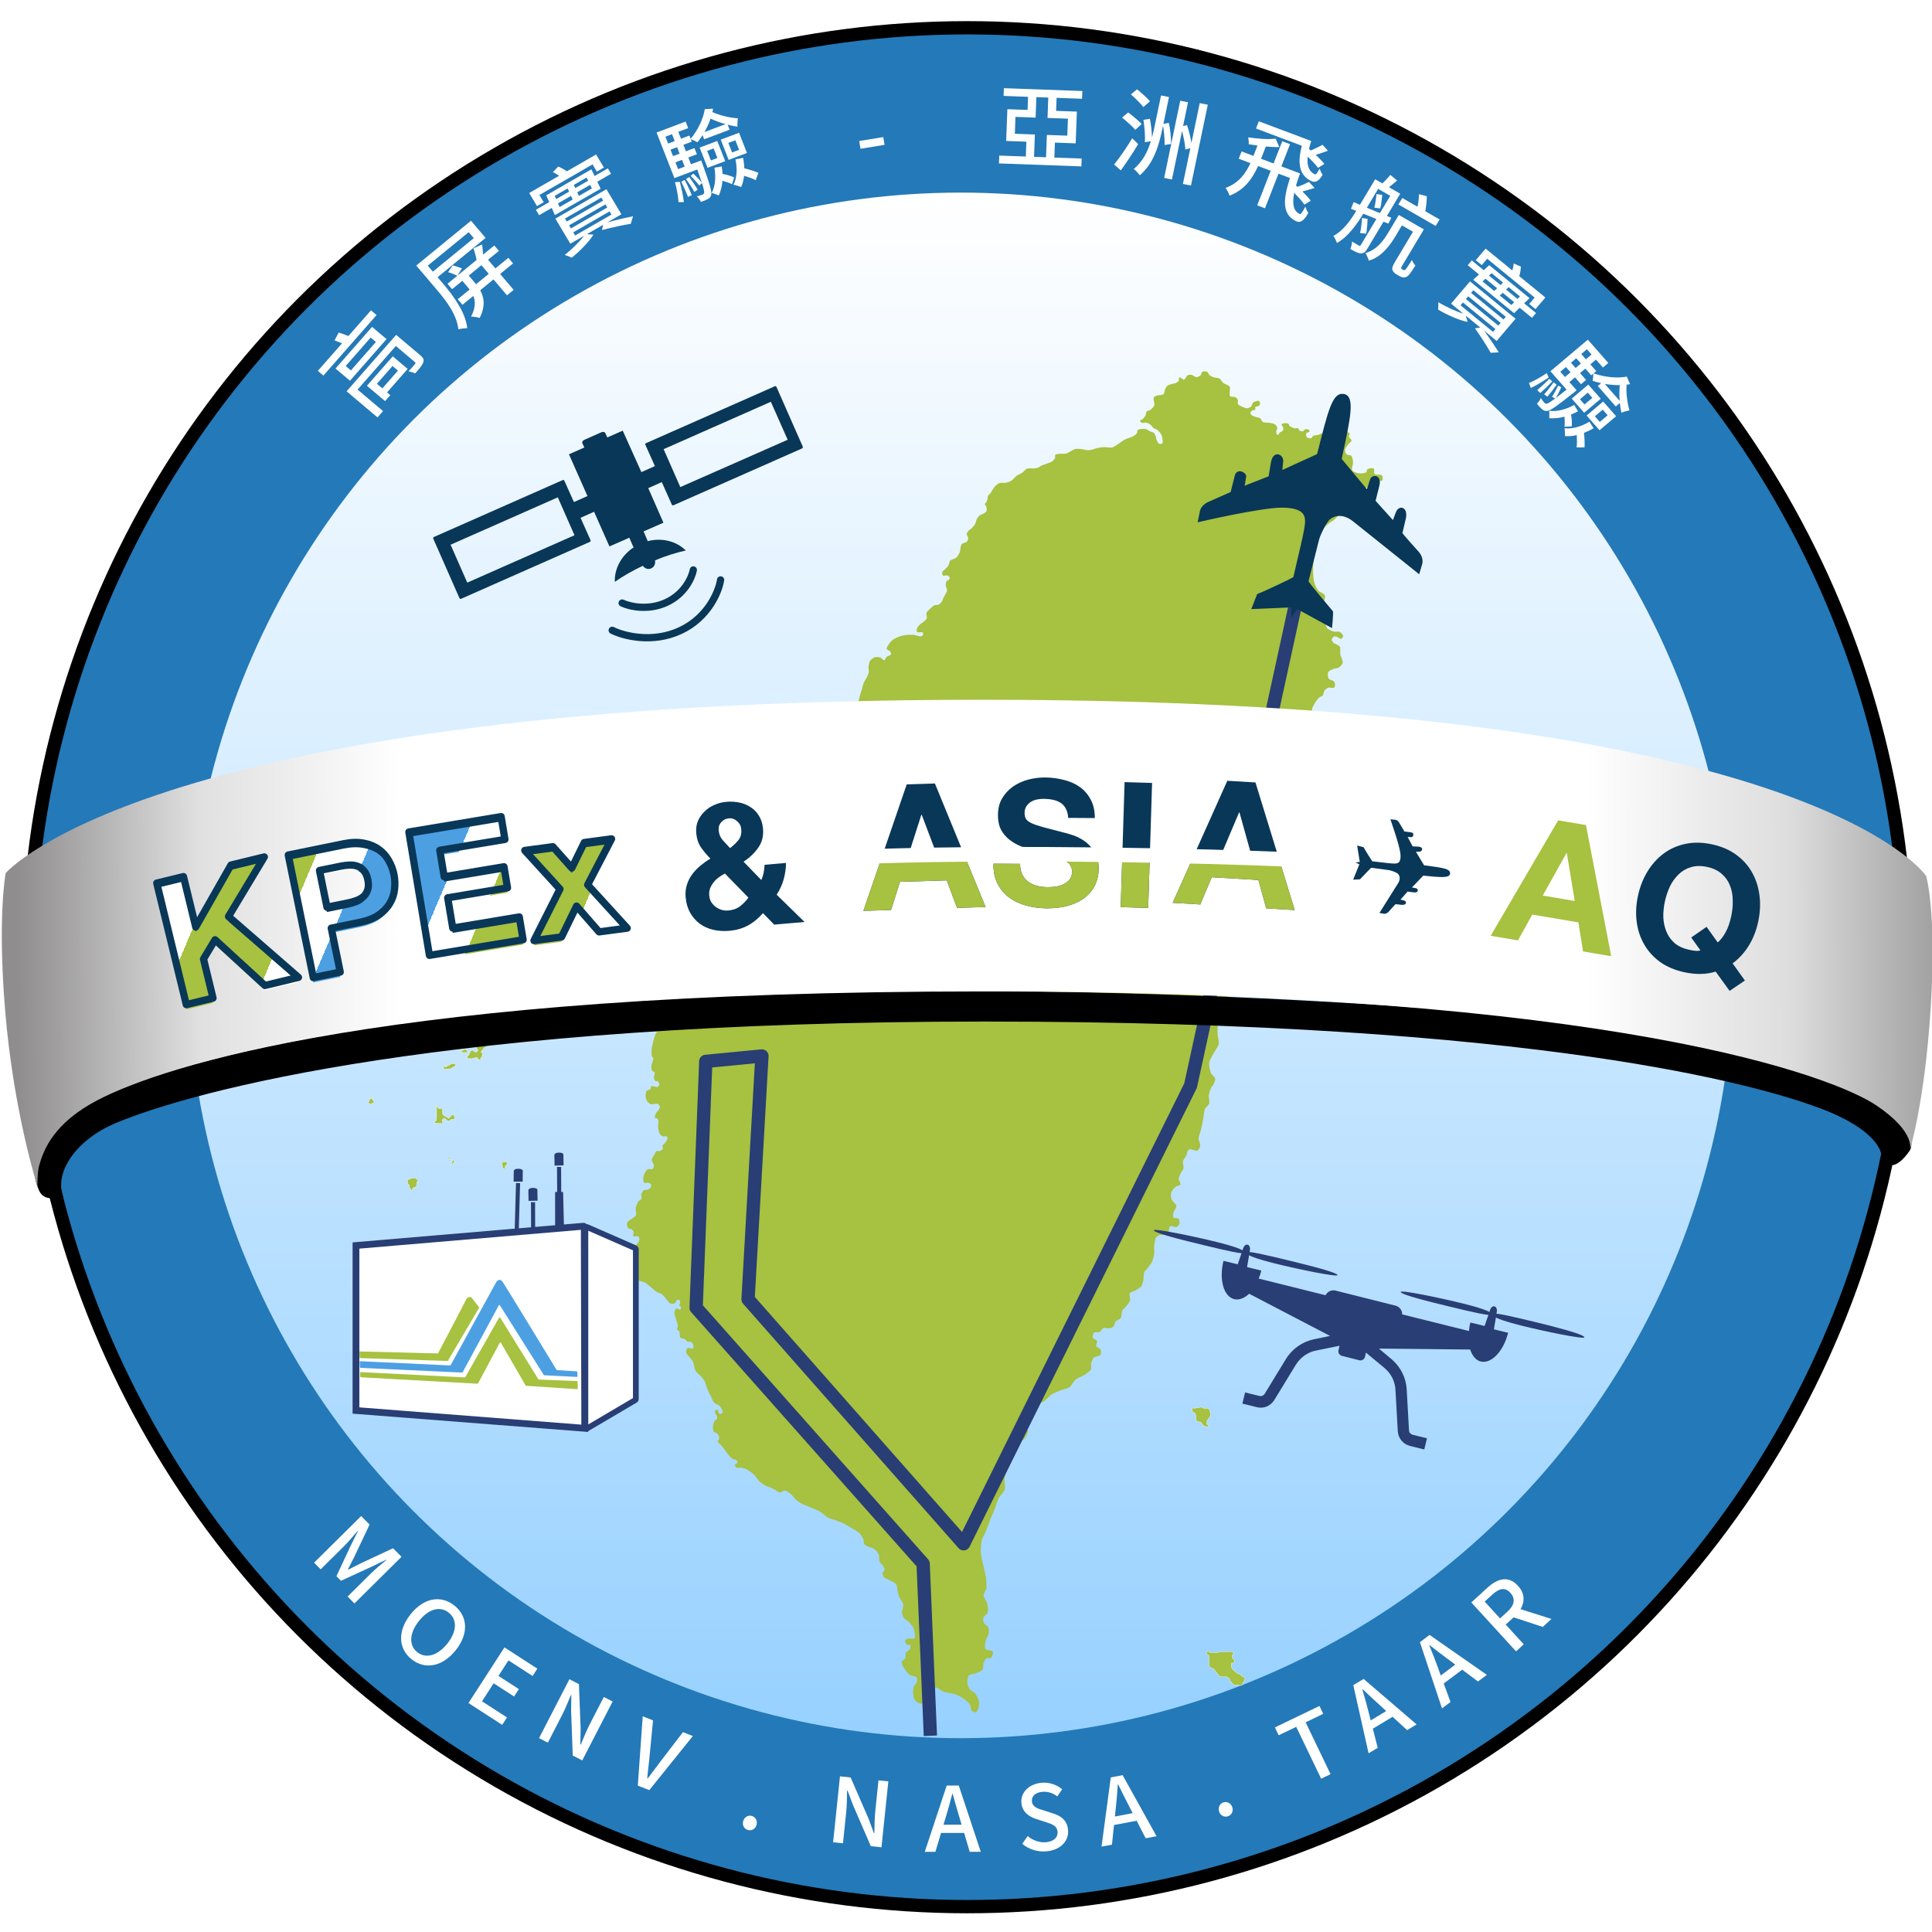 <svg width="1600" height="1600" viewBox="0 0 1600 1600" fill="none" xmlns="http://www.w3.org/2000/svg">
<g clip-path="url(#clip0_113_9607)">
<circle cx="801" cy="801" r="778" fill="#2479B8" stroke="black" stroke-width="11"/>
<circle cx="795.5" cy="799.5" r="640" fill="url(#paint0_linear_113_9607)"/>
<path d="M373.334 881.354L368.826 883.787L367.133 883.024L367.514 885.457L373.144 885.076L377.461 882.452L377.079 881.14L374.455 880.758L373.334 881.33V881.354Z" fill="#A7C140" stroke="white" stroke-width="0.237" stroke-miterlimit="10"/>
<path d="M366.013 833.639L365.345 834.856L365.154 835.691L365.989 836.621L364.391 838.124L364.773 839.245L365.894 839.818L366.729 840.581L367.11 841.416L366.18 841.893L365.417 844.159L365.894 845.376L364.677 845.758H363.27L362.149 846.521L362.531 847.547L364.033 847.833L365.918 850.266V851.674L365.345 852.795L364.32 853.558L363.58 854.489L362.555 855.228L361.529 855.514L359.645 853.821L358.333 854.298L357.403 855.061L356.735 856.087L355.137 857.494L354.469 858.425L355.399 858.997H356.806L357.474 858.162H361.696L362.435 857.494L363.366 857.017L366.085 857.494L367.301 858.067H368.708L369.925 857.494L369.448 856.278L368.685 855.347L368.303 854.322L368.207 853.01L369.806 851.507L368.589 848.501L372.429 845.018L372.048 844.088L371.022 843.348L370.831 842.132L371.499 839.889L370.927 838.673L370.259 837.838L369.973 836.716L370.354 835.691L371.38 835.023H374.194L376.627 834.355L377.653 833.687L377.844 832.279L377.08 831.611L375.959 832.637L374.838 832.923L373.526 832.255L371.284 829.727L371.571 828.51L371.189 827.484L370.068 827.58L369.233 828.319L366.896 832.637L365.965 833.663L366.013 833.639Z" fill="#A7C140" stroke="white" stroke-width="0.237" stroke-miterlimit="10"/>
<path d="M381.612 822.665L380.586 823.69L380.681 824.907L383.878 827.078L384.545 828.199L385.213 827.531L386.143 825.36L387.074 824.692L389.984 824.788L390.556 826.004V827.412L391.295 828.247L391.773 829.272L394.11 831.706L394.587 833.018L395.517 833.209L396.352 832.183L396.543 830.775L398.88 829.463L400.288 829.272L400.192 828.056L398.88 826.839L398.308 826.004L399.143 824.501L397.64 824.406L395.851 821.114L395.112 820.923L394.277 821.496L392.011 820.828L391.725 819.706L390.318 819.516L389.006 820.088L388.433 821.209L387.026 821.496L384.593 821.209L383.472 820.637L383.186 819.969L381.588 822.593L381.612 822.665Z" fill="#A7C140" stroke="white" stroke-width="0.237" stroke-miterlimit="10"/>
<path d="M394.469 834.689L392.967 836.669L394.851 838.458H396.258L397.284 837.79L397.379 836.478L399.168 834.307L398.333 833.734H396.926L395.614 834.021L394.493 834.689H394.469Z" fill="#A7C140" stroke="white" stroke-width="0.237" stroke-miterlimit="10"/>
<path d="M397.952 838.82L396.735 839.393L396.354 840.419L396.735 841.54L397.856 842.112H399.263L400.575 841.826L400.957 840.609L400.289 839.679L399.073 839.011L397.952 838.82Z" fill="#A7C140" stroke="white" stroke-width="0.237" stroke-miterlimit="10"/>
<path d="M390.533 848.091L387.432 850.716L386.216 851.097H384.809L385.477 852.314V853.721L385.19 855.033L383.306 856.632L383.115 858.039L384.141 858.612L386.669 857.49L387.695 856.727L389.197 856.822L390.128 857.49L390.963 858.421L388.148 861.427L386.741 861.617L383.926 861.14L385.524 862.929L387.695 863.86L389.388 863.669L390.605 862.929L394.827 863.025L395.661 864.146L396.138 865.363L394.731 867.605L394.54 868.345L395.757 869.18L395.661 870.205L394.54 871.327L393.324 871.231L392.489 870.468L391.368 869.895L389.961 870.086L388.267 873.664L386.669 875.358L387.337 876.479L390.056 876.766L391.559 876.575L393.443 875.907L395.041 875.811L396.735 877.696L397.951 877.41L398.142 876.193L399.263 875.167L399.358 873.855L399.835 872.543L398.714 871.875L398.524 870.849L399.454 869.824L400.122 868.607L404.821 864.933L406.037 864.742L408.374 861.832L408.756 860.711L409.782 859.876L416.269 859.685L418.249 858.755L419.084 859.423L419.37 860.83L420.038 862.047L421.159 862.786L422.471 862.5L423.497 861.928H424.999L425.572 861.093L422.28 857.61L421.445 854.509L421.827 853.387V851.98L421.255 850.763L418.726 848.044L418.058 845.873L417.295 846.708L416.913 849.332L415.602 849.141L414.934 847.829L414.099 846.899L414.481 846.064L415.22 845.491L413.431 843.797L412.215 843.32L411.38 844.155L409.591 847.447L408.565 847.256L407.635 847.543L406.037 849.141L405.751 850.262L405.011 850.453L404.916 846.231L405.942 843.964L404.343 844.155L403.509 844.728L398.07 845.658L397.236 846.326L397.331 847.638L398.094 848.664V850.071L397.522 851.002L396.21 851.383L395.375 852.409V855.32L394.636 856.155L393.228 855.487L392.203 854.556L392.394 852.672L390.891 852.481L390.7 851.169L391.44 849.952L391.535 849.117L390.605 847.996L390.533 848.091Z" fill="#A7C140" stroke="white" stroke-width="0.237" stroke-miterlimit="10"/>
<path d="M379.728 861.531L379.155 862.939L378.13 863.416L377.748 864.632L377.843 867.352L379.442 868.091L379.919 868.855L380.849 869.69L381.23 868.759L380.467 867.829L381.684 866.708L380.944 865.873L380.658 862.867L379.728 862.128" fill="#A7C140"/>
<path d="M379.728 861.531L379.155 862.939L378.13 863.416L377.748 864.632L377.843 867.352L379.442 868.091L379.919 868.855L380.849 869.69L381.23 868.759L380.467 867.829L381.684 866.708L380.944 865.873L380.658 862.867L379.728 862.128" stroke="white" stroke-width="0.237" stroke-miterlimit="10"/>
<path d="M382.162 870.095V871.598L386.766 871.693L387.338 870.858L386.599 869.928L385.478 869.093L384.905 868.258L384.619 869.284L382.186 870.119L382.162 870.095Z" fill="#A7C140" stroke="white" stroke-width="0.237" stroke-miterlimit="10"/>
<path d="M398.07 794.91L396.066 798.226L396.472 799.944L397.808 800.469L399 798.608L400.336 797.535L402.053 797.797L403.389 797.129L404.582 795.936L400.193 792.883L399.119 793.026L398.046 794.887L398.07 794.91Z" fill="#A7C140" stroke="white" stroke-width="0.237" stroke-miterlimit="10"/>
<path d="M306.455 910.028L305 913.344L306.455 914.275L308.172 913.869L309.627 912.939V911.603L307.242 909.742L306.455 910.005V910.028Z" fill="#A7C140" stroke="white" stroke-width="0.237" stroke-miterlimit="10"/>
<path d="M360.624 915.352L361.554 917.355V926.516L361.149 928.233L359.551 928.901L360.481 930.237L366.325 930.38L366.73 929.45L366.062 927.995L366.73 926.659L368.448 926.134L369.783 927.589L371.119 928.52L372.717 927.995L373.647 926.921H375.651L376.843 926.134L376.319 924.417L375.532 923.081L373.814 923.749L371.691 926.134L366.921 923.343L366.396 921.888V917.904L365.323 918.166L363.319 918.023L360.672 915.375L360.624 915.352Z" fill="#A7C140" stroke="white" stroke-width="0.237" stroke-miterlimit="10"/>
<path d="M371.12 957.836L371.382 959.84L373.099 959.983L372.026 958.528L371.096 957.86L371.12 957.836Z" fill="#A7C140" stroke="white" stroke-width="0.237" stroke-miterlimit="10"/>
<path d="M374.838 960.742L374.314 962.865L373.24 964.32L374.958 963.796L376.818 961.41L374.838 960.742Z" fill="#A7C140" stroke="white" stroke-width="0.237" stroke-miterlimit="10"/>
<path d="M416.389 962.339L415.459 964.343L416.246 965.535V966.991L417.439 968.183L418.226 968.04V966.036L419.562 964.581L420.229 963.245L419.156 962.315L417.152 962.172L416.365 962.315L416.389 962.339Z" fill="#A7C140" stroke="white" stroke-width="0.237" stroke-miterlimit="10"/>
<path d="M341.113 975.752L337.798 976.945L337.393 978.543L337.798 980.404L338.991 981.334V983.338L340.851 985.867L341.519 986.129L341.662 984.268L343.26 983.195L344.858 982.789L345.264 978.949L346.599 977.756L343.952 975.633L341.161 975.776L341.113 975.752Z" fill="#A7C140" stroke="white" stroke-width="0.237" stroke-miterlimit="10"/>
<path d="M1132.57 418.964L1134.17 419.894L1135.5 419.751L1135.77 418.034L1137.63 417.891L1139.49 418.153L1140.01 419.871L1141.73 420.944L1141.06 422.018L1139.34 422.686L1135.5 422.542L1133.38 420.539L1132.57 418.94V418.964Z" fill="#A7C140" stroke="white" stroke-width="0.237" stroke-miterlimit="10"/>
<path d="M987.356 1166.04V1168.85L989.789 1170.55L990.529 1173.17V1175.98L991.65 1177.3L994.273 1177.68L996.897 1180.87L999.521 1181.61L1001.41 1181.23L999.521 1179.35L999.33 1177.11L1002.34 1172.79V1169.97L1001.76 1167.54L1000.07 1166.23L997.255 1166.42L994.822 1165.3L989.384 1166.23L987.309 1166.04H987.356Z" fill="#A7C140" stroke="white" stroke-width="0.237" stroke-miterlimit="10"/>
<path d="M1018.7 1391.78L1020.2 1393.85L1021.9 1395.35H1024.71L1027.33 1395.93L1028.65 1395.54L1029.41 1393.47L1030.72 1391.78L1031.1 1389.34L1028.67 1388.22L1026.98 1386.53L1024.9 1385.95L1020.39 1382.02L1019.63 1379.94L1019.82 1377.32L1022.44 1377.13L1022.25 1374.89L1020.75 1373.38L1020.37 1370.95L1021.68 1369.45L1020.56 1367.75L1010.23 1367.94L1008.16 1368.68H1002.53L1000.83 1367.56L999.141 1367.94V1369.83L1001.22 1371.14V1379.39L1002.34 1381.09L1004.96 1382.02L1010.21 1388.6H1015.84L1018.08 1390.11L1018.63 1391.8L1018.7 1391.78Z" fill="#A7C140" stroke="white" stroke-width="0.237" stroke-miterlimit="10"/>
<path d="M645.606 883.436L646.131 886.895L649.327 890.092L647.204 894.863L657.819 896.461L658.892 899.371L661.015 902.282L663.662 903.618L666.31 902.019L667.646 899.371L672.416 895.65L674.539 897.511L679.309 899.109L680.096 896.461L683.817 891.952L681.694 889.829L680.907 886.633L677.711 885.845L676.375 883.197L673.99 881.599L671.08 882.673L668.957 880.812L667.097 878.164L664.449 876.828L661.253 877.615L653.811 882.935L650.615 882.148L645.559 883.484L645.606 883.436Z" fill="#A7C140" stroke="white" stroke-width="0.237" stroke-miterlimit="10"/>
<path d="M1144.4 393.62C1143.41 392.608 1139.47 393.589 1138.41 392.633C1137.49 391.79 1138.65 388.683 1137.58 387.984C1136.56 387.314 1133.5 387.875 1132.49 388.58C1131.87 389.007 1131.98 390.719 1131.37 391.15C1130.17 392.011 1126.78 392.188 1125.26 391.974C1123.75 391.756 1120.54 390.703 1119.82 389.52C1118.96 388.125 1120.67 384.767 1120.55 383.179C1120.45 381.719 1120.16 378.572 1119.06 377.48C1118.37 376.791 1115.82 376.899 1115.11 376.223C1114.36 375.514 1113.79 373.46 1113.91 372.494C1114.09 371.087 1116.08 368.677 1116.96 367.49C1117.48 366.789 1119.25 365.686 1119.31 364.86C1119.37 363.932 1117.3 362.624 1117.11 361.716C1116.96 361.015 1118.09 359.52 1117.7 358.897C1117.22 358.139 1115.03 357.523 1114.05 357.621C1113.27 357.696 1112.08 358.76 1111.46 359.183C1110.5 359.833 1108.91 361.565 1107.79 361.962C1106.96 362.257 1105.04 362.42 1104.21 362.126C1103.52 361.879 1102.77 360.59 1102.17 360.192C1101.54 359.774 1100.12 359.087 1099.35 358.928C1098.16 358.681 1095.63 358.713 1094.43 358.971C1093.7 359.129 1092.43 359.961 1091.72 360.176C1090.76 360.463 1088.63 360.406 1087.75 360.853C1087.07 361.207 1086.45 362.776 1085.69 362.974C1084.83 363.2 1082.87 362.635 1082.27 362.051C1081.7 361.493 1081.31 359.811 1081.62 359.107C1081.95 358.366 1084.24 357.934 1084.51 357.173C1084.62 356.858 1084.32 356.142 1084.04 355.933C1083.42 355.479 1081.61 355.306 1080.85 355.54C1080.24 355.722 1079.68 356.979 1079.07 357.152C1078.68 357.263 1077.99 357.211 1077.38 357.079C1076.98 356.992 1076.61 356.867 1076.39 356.735C1075.82 356.39 1075.57 354.927 1074.96 354.636C1074.38 354.367 1072.95 354.884 1072.3 354.759C1071.08 354.522 1068.74 353.519 1067.9 352.707C1067.55 352.374 1067.5 351.318 1067.11 351.035C1066.46 350.569 1064.64 350.383 1063.8 350.466C1063.14 350.526 1061.62 350.848 1061.38 351.386C1061.1 352.019 1062.46 353.191 1062.62 353.852C1062.77 354.465 1062.95 355.802 1062.64 356.374C1062.26 357.046 1060.56 357.691 1059.95 358.21C1059.43 358.654 1058.81 360.276 1058.09 360.185C1057.29 360.085 1056.89 358.257 1056.84 357.538C1056.8 356.757 1057.89 355.303 1057.83 354.523C1057.78 353.848 1057.07 352.584 1056.59 352.057C1056.24 351.67 1055.3 351.089 1054.8 350.878C1054.08 350.579 1052.47 350.343 1051.69 350.21C1050.26 349.966 1047.14 350.166 1045.92 349.483C1045.32 349.152 1044.87 348.168 1044.39 347.345C1044.11 346.88 1043.83 346.468 1043.51 346.261C1042.91 345.859 1041.32 345.724 1040.61 345.491C1039.62 345.165 1037.55 344.56 1036.75 343.955C1036.29 343.618 1035.44 342.741 1035.43 342.214C1035.44 341.519 1036.53 340.292 1037.17 339.882C1037.68 339.557 1039.23 339.765 1039.61 339.319C1039.96 338.904 1039.2 337.691 1039.51 337.252C1039.98 336.597 1042.14 336.591 1042.74 336.024C1043.17 335.615 1043.59 334.471 1043.56 333.915C1043.54 333.38 1043.09 332.219 1042.55 331.978C1041.79 331.641 1039.99 332.308 1039.2 332.584C1038.79 332.722 1037.99 333.082 1037.7 333.374C1037.02 334.051 1036.81 336.034 1036.11 336.686C1035.47 337.278 1033.7 338.054 1032.79 338.1C1031.71 338.158 1029.68 337.282 1028.73 336.847C1027.78 336.413 1025.76 335.492 1025.25 334.661C1024.75 333.856 1025.46 331.832 1025.08 330.978C1024.79 330.34 1023.71 329.252 1023.04 328.907C1022.08 328.415 1019.41 328.861 1018.7 328.115C1017.94 327.33 1018.55 325.014 1018.51 323.981C1018.46 323.013 1018.87 320.95 1018.33 320.116C1017.54 318.904 1014.12 318.074 1012.96 317.118C1012.02 316.346 1010.99 314.101 1009.93 313.473C1008.89 312.865 1006.22 312.841 1005.06 312.434C1004.18 312.129 1002.49 311.353 1001.81 310.782C1001.08 310.174 1000.52 308.221 999.621 307.82C998.711 307.414 996.356 307.469 995.53 308.007C994.88 308.431 994.947 310.132 994.418 310.669C993.769 311.336 991.907 312.355 990.91 312.361C989.717 312.372 987.892 310.57 986.72 310.393C985.909 310.271 984.164 310.435 983.456 310.813C982.36 311.399 981.7 314.248 980.445 314.465C979.401 314.646 977.854 312.101 976.869 312.465C976.037 312.773 976.577 314.895 976.089 315.563C975.615 316.209 974.094 317.084 973.303 317.404C972.591 317.689 970.992 317.762 970.253 317.995C969.25 318.311 967.172 319.012 966.438 319.701C965.54 320.543 964.794 322.848 964.376 323.938C964.147 324.542 964.181 325.952 963.668 326.405C962.627 327.316 959.336 327.161 957.984 327.657C957.34 327.89 955.918 328.393 955.585 328.935C954.657 330.447 956.493 334.134 955.898 335.768C955.487 336.897 953.65 338.796 952.585 339.527C951.956 339.958 950.18 340.115 949.66 340.648C948.978 341.352 949.04 343.376 948.595 344.21C948.168 345.013 946.971 346.471 946.27 347.11C945.791 347.543 944.134 347.964 944.081 348.564C944.023 349.169 945.354 350.077 946.002 350.278C946.727 350.497 948.304 349.845 949.065 349.956C949.957 350.088 951.589 350.858 952.306 351.339C953.34 352.035 954.689 354.106 955.742 354.784C956.204 355.081 957.377 355.289 957.829 355.591C959.018 356.382 960.952 358.471 961.606 359.654C962.226 360.776 962.765 363.296 962.853 364.549C962.895 365.136 963.037 366.373 962.707 366.981C962.665 367.058 962.618 367.123 962.565 367.174C962.304 367.42 961.652 367.592 961.06 367.636C960.689 367.662 960.34 367.643 960.12 367.556C959.197 367.208 958.319 365.412 957.934 364.593C957.538 363.757 957.412 361.886 957.056 361.031C956.751 360.306 956.053 358.824 955.39 358.314C954.868 357.913 953.414 357.714 952.792 357.442C951.79 357.005 950.072 355.663 949.005 355.363C948.367 355.184 947.002 355.167 946.334 355.215C945.295 355.289 943.008 355.385 942.267 356.034C941.72 356.515 941.938 358.081 941.568 358.678C941.146 359.37 939.838 360.496 939.114 360.954C937.376 362.048 933.19 363.129 931.361 364.102C929.862 364.901 927.227 366.974 925.792 367.867C924.676 368.569 922.519 370.186 921.2 370.512C919.387 370.962 915.58 370.203 913.707 370.315C912.341 370.396 909.635 370.798 908.309 371.103C907.113 371.379 904.872 372.362 903.663 372.577C903.433 372.618 903.147 372.654 902.832 372.686C901.824 372.781 900.511 372.819 899.773 372.755C898.923 372.679 897.306 372.111 896.46 372.004C894.961 371.82 891.879 371.501 890.404 371.835C889.222 372.097 887.25 373.466 886.197 374.01C885.425 374.404 883.953 375.365 883.092 375.591C881.664 375.966 878.628 375.667 877.157 375.863C876.381 375.969 874.641 376.027 874.116 376.542C873.523 377.127 874.003 378.915 873.643 379.626C873.227 380.447 871.815 381.826 870.998 382.363C870.138 382.929 868.055 383.521 867.07 383.893C865.892 384.341 863.453 385.081 862.335 385.642C861.685 385.963 860.616 386.915 859.944 387.194C859.182 387.503 857.518 387.774 856.697 387.883C855.15 388.082 851.89 387.612 850.455 388.169C849.223 388.646 847.678 390.77 846.609 391.496C845.573 392.203 843.129 393.147 842.104 393.867C840.767 394.809 838.79 397.369 837.384 398.226C836.463 398.79 834.342 399.547 833.249 399.77C831.902 400.044 829.032 399.609 827.726 400.023C826.942 400.271 825.642 401.256 825.041 401.766C824.45 402.266 823.44 403.419 822.989 404.02C822.215 405.055 821.107 407.354 820.318 408.377C819.871 408.964 818.595 409.904 818.267 410.543C817.925 411.218 817.974 412.734 817.785 413.451C817.6 414.132 817.169 415.497 816.779 416.108C816.558 416.459 815.664 416.938 815.601 417.335C815.509 417.963 816.675 419.003 816.834 419.62C817.089 420.559 817.343 422.597 816.911 423.489C816.649 424.036 815.479 424.763 814.935 425.111C814.055 425.682 811.935 426.35 811.124 426.998C810.464 427.533 809.489 428.905 809.093 429.614C808.539 430.6 808.108 432.726 807.571 433.87C807.535 433.952 807.493 434.033 807.456 434.101C806.986 434.942 805.742 436.486 805.034 437.187C804.484 437.73 803.082 438.546 802.558 439.101C801.929 439.768 800.651 441.22 800.539 442.08C800.425 442.988 801.814 444.619 801.825 445.53C801.835 446.296 801.378 447.861 800.831 448.462C800.04 449.33 797.2 449.766 796.424 450.646C795.845 451.301 795.642 453.032 795.443 453.843C795.226 454.72 795.123 456.539 794.784 457.387C794.328 458.528 793.097 460.682 792.085 461.68C792.027 461.74 791.969 461.791 791.911 461.843C790.914 462.712 787.903 463.283 786.999 464.228C786.182 465.084 785.949 467.467 785.345 468.45C784.834 469.284 783.42 470.734 782.717 471.452C782.159 472.027 780.599 472.912 780.354 473.632C780.107 474.378 780.321 476.191 781.007 476.665C781.668 477.121 783.588 476.272 784.384 476.51C785.048 476.714 786.3 477.537 786.508 478.125C786.665 478.574 786.272 479.557 785.977 479.951C785.612 480.441 784.228 480.899 783.888 481.401C783.393 482.132 783.203 483.911 783.222 484.764C783.255 485.927 784.479 488.146 784.356 489.306C784.302 489.778 783.737 490.623 783.51 491.058C782.997 492.06 781.827 494.016 781.335 495.03C780.976 495.773 780.515 497.365 780.039 498.064C779.524 498.818 778.261 500.27 777.395 500.708C776.854 500.98 775.767 500.999 774.87 501.102C774.459 501.148 774.089 501.209 773.832 501.318C773.013 501.674 771.697 502.85 771.058 503.428C770.009 504.383 767.73 506.307 767.249 507.568C766.827 508.681 767.906 511.132 767.463 512.241C767.107 513.147 765.411 514.495 764.626 515.164C764.035 515.673 762.611 516.464 762.046 516.995C761.268 517.725 759.75 519.313 759.426 520.27C759.173 521.025 758.955 522.85 759.57 523.415C760.353 524.131 763.281 523.059 764.098 523.747C764.522 524.104 764.608 525.317 764.398 525.805C764.221 526.211 763.388 526.838 762.91 526.958C762.128 527.153 760.503 526.625 759.71 526.471C758.979 526.332 757.553 525.88 756.808 525.794C755.441 525.636 752.652 525.653 751.273 525.778C749.934 525.897 747.26 526.342 745.989 526.742C744.311 527.265 741.05 528.654 739.66 529.643C738.558 530.428 736.751 532.418 736.045 533.504C735.443 534.435 734.048 536.517 734.387 537.541C734.627 538.278 736.639 538.775 737.136 539.398C737.526 539.894 738.177 541.125 737.962 541.701C737.57 542.724 734.782 543.414 733.973 544.226C733.444 544.763 733.234 546.57 732.451 546.73C731.418 546.941 730.059 544.856 729.067 544.543C727.984 544.199 725.546 543.97 724.443 544.304C723.236 544.669 721.252 546.313 720.58 547.273C719.867 548.298 719.399 550.736 719.258 551.928C719.121 553.116 719.669 555.512 719.476 556.694C719.296 557.817 718.326 559.951 717.83 561.005C717.28 562.172 715.773 564.352 715.268 565.535C714.741 566.776 714.134 569.371 713.76 570.649C713.311 572.179 712.429 575.238 711.991 576.767C711.704 577.772 711.356 579.85 710.84 580.781C710.022 582.27 707.598 584.869 706.266 586.036C705.046 587.11 701.697 588.423 700.794 589.713C700.184 590.582 700.339 592.756 699.955 593.712C699.503 594.831 698.299 597.019 697.376 597.889C696.913 598.326 695.96 598.751 695.048 599.177C694.294 599.531 693.57 599.882 693.178 600.241C691.917 601.405 690.336 604.368 689.541 605.812C689.048 606.706 688.514 608.683 687.861 609.496C687.027 610.534 684.482 611.908 683.507 612.847C682.837 613.488 681.596 614.873 681.173 615.658C680.755 616.425 680.379 618.111 680.196 618.942C679.871 620.427 679.83 623.482 679.342 624.93C679.036 625.838 678.151 627.622 677.449 628.349C676.68 629.15 674.634 630.32 673.562 630.78C672.683 631.157 670.645 631.303 669.815 631.762C669.107 632.153 667.843 633.246 667.557 633.937C667.308 634.532 667.111 636.073 667.673 636.454C668.307 636.885 670.228 635.39 670.823 635.858C671.32 636.256 670.658 637.636 670.518 638.218C670.269 639.27 670.037 641.675 669.07 642.339C667.791 643.216 664.107 642.066 662.622 642.634C662.123 642.825 661.33 643.556 661.047 643.968C660.56 644.663 660.463 646.393 659.956 647.08C659.619 647.538 658.414 648.058 658.077 648.516C657.779 648.919 657.324 649.883 657.441 650.347C657.515 650.64 657.807 650.976 658.165 651.296C658.622 651.709 659.183 652.095 659.531 652.322C660.014 652.641 661.313 652.843 661.674 653.264C662.025 653.669 662.146 654.756 662.129 655.266C662.098 656.033 661.794 657.64 661.237 658.237C660.757 658.75 659.257 659.522 658.526 659.397C657.947 659.299 657.182 658.325 656.964 657.848C656.634 657.12 657.145 655.432 656.82 654.699C656.662 654.344 656.124 653.589 655.694 653.538C655.668 653.535 655.643 653.532 655.618 653.533C655.216 653.551 654.6 654.071 654.345 654.317C653.795 654.851 652.999 656.167 652.82 656.865C652.563 657.869 652.462 660.055 653.007 660.955C653.323 661.476 654.617 662.019 655.171 662.343C655.667 662.635 656.882 662.986 657.219 663.422C657.497 663.772 657.585 664.689 657.554 665.115C657.507 665.852 656.825 667.238 656.611 667.956C656.392 668.669 656.266 670.202 655.816 670.829C655.187 671.712 652.816 672.613 652.145 673.471C651.398 674.43 650.896 676.768 650.504 677.875C650.218 678.671 649.738 680.287 649.417 681.076C649.399 681.126 649.381 681.175 649.358 681.225C648.928 682.289 648.15 684.219 647.5 685.081C646.797 686.016 644.617 687.351 643.956 688.31C643.532 688.932 643.292 690.416 642.904 691.058C642.324 692.023 641.092 694.279 639.885 694.529C639.217 694.671 638.11 693.385 637.429 693.473C636.719 693.568 635.511 694.584 635.302 695.191C635.107 695.766 635.885 696.912 635.972 697.501C636.124 698.504 636.38 700.576 636.057 701.552C635.743 702.491 634.071 703.935 633.593 704.82C633.203 705.533 632.587 707.053 632.503 707.844C632.425 708.565 632.713 710.003 632.886 710.708C633.052 711.369 633.814 712.6 633.824 713.276C633.845 714.046 633.382 715.611 632.888 716.249C632.132 717.218 629.756 718.46 628.605 719.057C628.01 719.367 626.54 719.612 626.088 720.075C625.54 720.636 625.278 722.179 625.145 722.911C625 723.692 625.306 725.311 625.033 726.067C624.774 726.783 623.728 728.03 623.149 728.588C622.532 729.178 621.067 730.179 620.269 730.565C618.652 731.343 614.942 731.929 613.342 732.728C612.082 733.361 609.676 734.928 608.879 735.996C608.077 737.077 607.552 739.677 607.262 740.938C606.943 742.325 607.081 745.235 606.492 746.559C606.159 747.309 605.159 748.789 604.356 749.175C603.435 749.625 601.124 748.987 600.165 749.367C599.037 749.822 597.236 751.511 596.717 752.499C596.31 753.288 596.012 755.139 596.366 755.941C596.586 756.444 597.567 757.293 598.175 757.39C598.865 757.495 600.092 756.456 600.797 756.459C601.336 756.457 602.557 756.746 602.779 757.179C603.326 758.251 601.879 760.743 601.036 761.671C600.374 762.401 598.122 762.929 597.434 763.637C596.732 764.36 596.057 766.228 595.751 767.14C595.304 768.471 595.109 771.264 594.667 772.594C594.277 773.767 593.059 775.978 592.517 777.109C591.565 779.092 590.126 783.291 588.675 785.031C587.615 786.305 584.449 787.999 583.228 789.153C582.369 789.967 580.762 791.718 580.213 792.717C579.762 793.525 579.254 795.297 579.144 796.187C579.025 797.109 579.866 799.084 579.313 799.875C579.147 800.113 578.846 800.348 578.473 800.568C577.438 801.174 575.848 801.645 574.98 801.605C574.152 801.563 572.975 800.161 572.147 800.115C570.814 800.034 568.186 801.151 567.206 801.961C566.201 802.795 565.192 805.16 564.741 806.31C564.118 807.892 564.33 811.516 563.198 812.864C562.395 813.817 559.612 814.511 558.483 815.152C557.595 815.657 555.555 816.543 555.1 817.382C554.598 818.299 555.532 820.434 555.286 821.428C555.107 822.135 553.77 823.294 553.763 824.021C553.757 824.786 555.092 826.004 555.323 826.742C555.511 827.326 555.663 828.563 555.539 829.162C555.386 829.886 554.764 831.366 554.121 831.838C553.459 832.333 551.52 832.232 550.773 832.624C549.853 833.109 548.312 834.53 547.826 835.371C547.243 836.384 546.73 838.709 546.903 839.83C547.067 840.893 548.674 842.665 549.029 843.694C549.337 844.6 549.869 846.528 549.609 847.451C549.288 848.59 547.242 850.308 546.506 851.289C545.514 852.609 543.453 855.231 542.755 856.683C541.991 858.272 541.22 861.671 540.804 863.35C540.447 864.796 539.749 867.7 539.635 869.17C539.532 870.543 539.469 873.338 539.887 874.656C540.04 875.14 540.901 875.91 540.994 876.406C541.17 877.385 540.368 879.343 540.146 880.318C539.962 881.141 539.377 882.765 539.375 883.597C539.377 884.42 539.631 886.122 540.136 886.807C540.474 887.26 541.893 887.567 542.143 888.064C542.67 889.125 541.32 891.541 541.534 892.687C541.668 893.411 542.221 894.93 542.921 895.371C542.947 895.388 542.967 895.4 542.988 895.413C543.318 895.588 544.196 895.171 544.526 895.342C545.29 895.741 546.13 897.371 546.09 898.156C546.056 898.72 545.322 899.851 544.744 900.108C544.142 900.374 543.097 900.099 542.047 899.829C540.951 899.542 539.856 899.265 539.289 899.636C538.775 899.97 539.147 901.373 538.775 901.824C538.23 902.477 536.092 902.748 535.564 903.41C534.731 904.475 534.54 907.219 534.674 908.496C534.775 909.505 535.54 911.47 536.178 912.304C536.692 912.971 538.071 914.165 538.939 914.43C540.292 914.837 543.375 913.634 544.668 914.168C545.366 914.454 546.389 915.665 546.51 916.332C546.651 917.091 545.812 918.577 545.416 919.268C545.019 919.958 543.736 921.084 543.381 921.791C542.929 922.692 541.945 924.747 542.428 925.618C542.703 926.128 544.341 926.146 544.729 926.597C545.208 927.155 545.222 928.659 545.264 929.366C545.314 930.244 544.952 932.009 545.018 932.887C545.125 934.453 545.429 937.696 546.322 939.045C546.793 939.758 548.296 940.902 549.189 941.167C549.889 941.374 551.553 940.651 552.154 941.031C552.6 941.311 552.802 942.413 552.753 942.893C552.636 943.97 551.253 945.878 550.574 946.777C550.161 947.327 548.839 948.136 548.616 948.761C548.378 949.405 549.234 950.817 548.94 951.446C548.638 952.106 547.214 953.012 546.46 953.272C545.766 953.512 544.118 953.048 543.495 953.408C542.912 953.749 542.559 955.067 542.262 955.629C541.605 956.885 539.788 959.323 539.73 960.698C539.675 961.922 541.572 964.074 541.577 965.3C541.583 965.65 541.488 966.203 541.316 966.737C541.127 967.33 540.84 967.901 540.479 968.143C539.663 968.69 537.279 967.878 536.388 968.331C535.32 968.871 534.172 970.968 533.684 971.969C533.265 972.829 532.751 974.68 532.723 975.615C532.689 976.635 532.616 978.997 533.522 979.633C534.062 980.006 535.602 979.431 536.286 979.506C536.878 979.572 538.17 979.734 538.57 980.123C539.103 980.643 539.426 982.204 539.205 982.887C538.972 983.623 537.616 984.787 536.852 985.154C536.034 985.546 533.948 985.212 533.185 985.685C532.298 986.235 531.336 988.098 531.081 989.021C530.836 989.944 531.657 991.916 531.254 992.798C530.911 993.557 529.112 994.405 528.594 995.084C528.038 995.804 527.425 997.483 527.1 998.303C526.888 998.844 526.459 999.935 526.38 1000.5C526.176 1002 527.317 1005.13 526.656 1006.53C526.178 1007.53 523.917 1008.74 522.999 1009.49C522.11 1010.2 519.903 1011.38 519.439 1012.35C519.044 1013.19 519.317 1015.08 519.604 1015.94C519.726 1016.31 520.151 1017.02 520.485 1017.26C521.037 1017.66 522.622 1017.74 523.189 1018.12C523.719 1018.48 524.515 1019.48 524.711 1020.04C525.036 1020.96 523.891 1023.24 524.688 1023.91C525.348 1024.47 527.61 1023.29 528.366 1023.74C529.117 1024.19 529.601 1025.96 529.532 1026.75C529.435 1027.84 528.05 1029.8 527.247 1030.64C526.488 1031.44 524.531 1032.69 523.469 1033.16C522.526 1033.57 520.299 1033.64 519.416 1034.15C518.866 1034.47 518.273 1035.58 517.755 1035.94C517.008 1036.45 515.093 1036.86 514.335 1037.36C513.777 1037.72 512.745 1038.6 512.468 1039.16C511.777 1040.56 511.306 1043.8 511.925 1045.22C512.28 1046.03 514.307 1046.85 514.805 1047.61C515.465 1048.61 515.866 1050.99 516.035 1052.15C516.182 1053.15 515.689 1055.26 516.12 1056.2C516.383 1056.77 517.504 1057.61 518.046 1058C518.285 1058.17 518.783 1058.6 519.1 1058.58C520.25 1058.51 521.568 1056.29 522.672 1055.99C523.214 1055.83 524.451 1055.9 524.931 1056.15C525.685 1056.56 526.218 1058.19 526.794 1058.77C527.316 1059.29 528.551 1060.2 529.237 1060.55C530.387 1061.14 533.083 1061.62 534.234 1062.21C535.255 1062.75 536.96 1064.23 537.843 1064.93C539.312 1066.09 541.984 1068.7 543.597 1069.71C544.655 1070.38 547.202 1071.12 548.207 1071.84C549.233 1072.58 550.714 1074.56 551.551 1075.47C552.468 1076.47 553.885 1078.93 555.218 1079.45C556.054 1079.78 558.111 1079.71 558.897 1079.28C559.679 1078.86 559.91 1076.86 560.719 1076.5C561.182 1076.28 562.395 1076.37 562.776 1076.67C563.289 1077.08 563.357 1078.47 563.3 1079.08C563.255 1079.54 562.487 1080.37 562.559 1080.82C562.633 1081.36 563.868 1082.03 563.968 1082.56C564.066 1083.05 563.838 1084.24 563.341 1084.48C562.597 1084.84 560.896 1083.34 560.124 1083.64C559.342 1083.94 558.723 1085.58 558.605 1086.32C558.311 1088.24 559.833 1092.01 560.287 1093.9C560.549 1094.99 561.418 1097.15 561.409 1098.27C561.407 1098.43 561.346 1098.65 561.256 1098.88C561.009 1099.54 560.558 1100.35 560.705 1100.82C560.881 1101.35 562.224 1101.87 562.518 1102.36C563.265 1103.6 562.557 1106.83 563.593 1107.89C564.142 1108.46 566.086 1108.45 566.813 1108.83C567.696 1109.29 568.831 1111 569.797 1111.31C570.349 1111.48 571.63 1110.96 572.149 1111.2C572.946 1111.55 573.896 1113.05 574.117 1113.81C574.327 1114.53 574.504 1116.32 573.841 1116.79C573.017 1117.39 570.536 1115.87 569.621 1116.36C568.75 1116.81 568.07 1118.78 568.131 1119.67C568.202 1120.67 569.733 1122.32 570.341 1123.17C571.089 1124.21 573.001 1126.06 573.601 1127.17C574.63 1129.07 574.998 1133.47 576.126 1135.34C576.9 1136.62 579.432 1138.58 580.427 1139.74C581.289 1140.74 582.994 1142.77 583.595 1143.92C584.23 1145.13 584.76 1147.8 585.266 1149.06C586.046 1151.03 587.943 1154.83 588.896 1156.73C589.54 1158.02 590.508 1160.8 591.593 1161.84C592.262 1162.48 594.295 1163.01 595.051 1163.57C595.609 1163.99 596.527 1165 596.885 1165.56C597.476 1166.48 598.813 1168.51 598.503 1169.54C598.337 1170.1 597.183 1171.07 596.523 1171.07C596.055 1171.07 595.391 1170.31 595.143 1169.96C594.761 1169.43 594.951 1167.85 594.313 1167.57C593.819 1167.35 592.505 1167.8 592.192 1168.2C591.84 1168.65 592.116 1169.85 592.291 1170.36C592.501 1171 593.629 1171.99 593.83 1172.64C594.002 1173.2 594.094 1174.43 593.832 1174.98C593.552 1175.57 592.121 1176.23 591.764 1176.78C591.078 1177.85 590.521 1180.31 590.445 1181.53C590.377 1182.57 590.393 1184.79 591.042 1185.65C591.509 1186.27 593.436 1186.56 593.981 1187.13C594.79 1187.98 595.787 1190.18 595.707 1191.29C595.666 1191.93 594.318 1192.96 594.378 1193.6C594.457 1194.44 596.082 1195.62 596.657 1196.29C597.247 1196.98 598.473 1198.35 599.04 1199.06C600.168 1200.49 602.105 1203.53 603.301 1204.9C604.083 1205.8 605.667 1207.64 606.739 1208.26C607.422 1208.66 609.247 1208.71 609.854 1209.2C610.319 1209.57 610.989 1210.68 610.873 1211.22C610.723 1211.92 608.691 1212.52 608.603 1213.22C608.519 1213.92 609.637 1215.25 610.352 1215.57C610.99 1215.86 612.504 1215.38 613.217 1215.44C614.278 1215.53 616.397 1215.93 617.357 1216.33C619.221 1217.11 622.474 1219.42 623.914 1220.72C625.494 1222.14 627.663 1225.71 629.234 1227.14C630.353 1228.15 632.907 1229.92 634.313 1230.6C635.158 1231.01 637.08 1231.42 637.953 1231.78C639.227 1232.32 641.591 1233.7 642.79 1234.35C643.528 1234.76 644.858 1235.97 645.737 1236.02C646.858 1236.09 648.736 1234.45 649.862 1234.39C649.897 1234.39 649.932 1234.39 649.968 1234.39C650.483 1234.42 651.338 1234.74 651.735 1234.94C652.932 1235.55 654.94 1237.28 655.877 1238.17C656.672 1238.93 657.892 1240.72 658.697 1241.46C659.744 1242.44 662.082 1244.21 663.364 1244.95C665.629 1246.24 670.676 1248.02 673.088 1249.09C674.65 1249.79 677.833 1251.09 679.268 1251.96C680.93 1252.97 683.614 1255.71 685.329 1256.64C687.049 1257.58 690.957 1258.68 692.832 1259.36C693.927 1259.76 696.161 1260.48 697.211 1260.96C699.65 1262.09 704.207 1264.83 706.471 1266.21C707.824 1267.04 710.674 1268.58 711.756 1269.66C712.881 1270.79 714.52 1273.49 715.074 1274.92C715.44 1275.86 715.156 1278.02 715.768 1278.85C716.429 1279.75 718.76 1280.73 719.869 1281.19C720.413 1281.41 721.623 1281.56 722.153 1281.8C723.037 1282.2 724.667 1283.26 725.327 1283.91C726.155 1284.72 727.476 1286.63 727.856 1287.67C728.351 1289.01 727.848 1291.99 728.422 1293.31C728.844 1294.28 730.677 1295.7 731.237 1296.61C731.71 1297.37 732.691 1299 732.621 1299.88C732.554 1300.62 731.095 1301.75 730.997 1302.48C730.857 1303.49 731.497 1305.59 732.199 1306.39C732.661 1306.91 734.182 1307.35 734.822 1307.71C736.708 1308.73 740.975 1310.42 742.198 1312.05C742.965 1313.07 742.968 1315.67 743.24 1316.87C743.543 1318.21 744.01 1320.93 744.507 1322.22C745.17 1323.93 747.765 1326.93 748.089 1328.72C748.401 1330.48 746.786 1334.03 746.978 1335.8C747.095 1336.92 747.895 1339.12 748.608 1340.05C749.31 1340.97 751.588 1342.11 752.427 1342.93C753.587 1344.08 755.67 1346.57 756.349 1347.98C756.956 1349.24 757.509 1351.97 757.622 1353.33C757.691 1354.19 758.069 1356.16 757.366 1356.77C756.49 1357.53 753.641 1356.69 752.456 1356.99C751.685 1357.19 749.931 1357.72 749.649 1358.38C749.236 1359.36 750.285 1361.7 751.263 1362.27C751.775 1362.57 753.29 1361.78 753.72 1362.16C754.476 1362.82 753.956 1365.09 753.481 1365.95C753.026 1366.79 750.802 1367.61 750.317 1368.44C749.672 1369.54 750.278 1372.2 749.72 1373.33C749.273 1374.24 746.973 1375.37 746.786 1376.35C746.435 1378.13 748.73 1381.5 749.758 1383.06C750.488 1384.17 752.262 1386.27 753.425 1387.04C754.645 1387.84 758.16 1388.04 759.055 1389.12C759.658 1389.85 759.648 1391.82 759.426 1392.71C759.136 1393.86 757.155 1395.67 756.743 1396.79C756.295 1398.01 756.086 1400.6 756.154 1401.87C756.231 1403.32 756.61 1406.32 757.443 1407.57C758.109 1408.58 760.215 1410.25 761.476 1410.63C762.778 1411.02 765.799 1410.99 766.999 1410.38C768.151 1409.79 769.627 1407.6 769.897 1406.46C770.293 1404.77 767.822 1401.28 768.559 1399.67C768.907 1398.92 770.667 1397.99 771.547 1397.74C772.571 1397.44 774.832 1397.44 775.852 1397.72C777.342 1398.13 779.498 1400.34 780.919 1400.91C782.078 1401.37 784.65 1401.67 785.886 1401.94C787.342 1402.27 790.316 1402.78 791.69 1403.3C793.571 1404.02 797.084 1405.95 798.629 1407.13C800.137 1408.27 802.951 1410.89 803.794 1412.48C804.296 1413.42 803.909 1415.74 804.602 1416.58C805.119 1417.22 806.861 1418.19 807.742 1418.06C808.457 1417.95 809.399 1416.75 809.705 1416.17C810.554 1414.59 811.079 1410.99 810.824 1409.27C810.545 1407.37 808.733 1403.75 807.429 1402.22C806.604 1401.26 803.965 1400.16 803.184 1399.17C802.254 1397.98 801.201 1395.13 801.09 1393.68C800.973 1392.11 801.269 1388.69 802.448 1387.49C803.391 1386.53 806.59 1386.34 807.905 1385.8C809.428 1385.18 812.786 1384.06 813.717 1382.83C814.581 1381.69 814.016 1378.7 814.49 1377.39C814.888 1376.29 815.879 1373.96 816.967 1373.31C817.737 1372.86 819.952 1373.51 820.643 1372.96C821.834 1372.03 822.819 1368.7 822.034 1367.5C821.303 1366.38 817.302 1366.98 816.428 1365.95C815.209 1364.52 815.953 1360.53 816.3 1358.75C816.594 1357.26 818.434 1354.55 818.708 1353.05C818.949 1351.72 819.047 1348.9 818.461 1347.66C817.948 1346.57 815.351 1345.3 814.818 1344.22C814.281 1343.15 814.011 1340.68 814.398 1339.56C814.807 1338.36 817.47 1336.8 817.909 1335.61C818.585 1333.76 817.999 1329.77 817.554 1327.88C817.131 1326.12 814.615 1322.98 814.578 1321.17C814.545 1319.57 816.7 1316.7 816.969 1315.11C817.08 1314.45 816.877 1313.09 816.846 1312.42C816.78 1310.98 816.769 1308.09 816.582 1306.66C816.522 1306.22 816.432 1305.7 816.321 1305.13C815.823 1302.61 814.913 1299.14 814.507 1297.21C813.954 1294.58 812.566 1289.35 812.383 1286.67C812.192 1283.83 812.361 1278.08 813.09 1275.29C813.554 1273.54 815.558 1270.34 816.276 1268.66C817.408 1265.99 819.212 1260.53 820.288 1257.84C821.07 1255.9 822.854 1252.07 823.626 1250.12C824.565 1247.76 825.892 1242.87 827.082 1240.6C828.078 1238.7 831.463 1235.52 832.091 1233.52C832.746 1231.43 831.678 1227.04 831.902 1224.88C832.212 1221.88 833.504 1215.9 834.638 1213.04C835.243 1211.52 837.36 1208.82 837.966 1207.31C838.71 1205.42 838.9 1201.33 839.757 1199.47C840.495 1197.89 842.536 1194.84 844.005 1193.69C844.797 1193.08 847.079 1192.74 847.824 1192.08C849.246 1190.81 851.023 1187.38 851.219 1185.62C851.414 1183.83 849.211 1180.47 849.259 1178.68C849.302 1177.3 850.506 1174.66 851.066 1173.37C851.703 1171.9 853.136 1168.99 854.087 1167.65C855.071 1166.26 857.257 1163.52 858.775 1162.57C859.915 1161.85 862.848 1161.55 864.026 1160.88C866.142 1159.69 869.081 1155.9 871.122 1154.61C872.805 1153.55 876.664 1152.13 878.558 1151.39C880.295 1150.71 884.128 1149.95 885.621 1148.9C887.344 1147.7 889.052 1143.87 890.658 1142.55C892.41 1141.11 897.001 1139.53 898.869 1138.21C900.201 1137.27 902.954 1135.24 903.59 1133.85C904.084 1132.76 903.307 1130.31 903.577 1129.16C903.889 1127.84 904.929 1125.15 906.018 1124.18C907.024 1123.29 910.444 1123.18 911.253 1122.14C911.98 1121.21 911.969 1118.66 911.454 1117.63C910.982 1116.67 908.277 1115.89 907.844 1114.91C907.378 1113.85 908.949 1111.43 908.457 1110.38C908.049 1109.5 905.439 1108.91 905.07 1108.01C904.645 1106.97 905.167 1104.41 906.099 1103.64C906.968 1102.93 909.758 1103.58 910.786 1103.07C911.737 1102.59 912.541 1100.48 913.519 1100.06C914.862 1099.48 918.034 1100.33 919.463 1099.97C920.189 1099.78 921.578 1099.1 922.064 1098.58C922.895 1097.71 923.14 1095.26 923.92 1094.36C924.709 1093.45 927.415 1092.61 928.101 1091.64C929.085 1090.27 928.678 1086.75 929.451 1085.27C929.937 1084.34 931.71 1082.92 932.382 1082.08C933.339 1080.87 935.399 1078.46 935.838 1077.05C936.317 1075.53 934.82 1072.1 935.756 1070.75C936.341 1069.9 938.825 1069.48 939.772 1068.95C941.206 1068.14 944.183 1066.51 945.144 1065.28C946.033 1064.13 946.645 1061.33 946.95 1059.97C947.31 1058.36 946.994 1054.98 947.674 1053.45C948.117 1052.46 949.927 1050.96 950.596 1050.07C951.608 1048.73 953.562 1045.99 954.234 1044.5C954.865 1043.1 955.606 1040.15 955.815 1038.66C956.068 1036.83 955.656 1033.11 955.884 1031.27C956.087 1029.65 956.466 1026.28 957.44 1024.89C957.941 1024.17 959.522 1023.08 960.415 1022.77C961.471 1022.41 963.901 1023.01 964.918 1022.57C965.93 1022.13 967.349 1020.44 967.857 1019.55C968.384 1018.63 967.974 1016.17 968.902 1015.54C969.39 1015.21 970.75 1015.54 971.363 1015.61C972.152 1015.69 973.728 1016.44 974.466 1016.19C975.418 1015.85 976.57 1014.08 976.792 1013.19C977.029 1012.22 976.766 1009.99 975.993 1009.27C975.266 1008.58 972.525 1009.1 971.852 1008.37C971.147 1007.61 971.479 1005.4 971.671 1004.42C971.969 1002.91 974.445 1000.24 974.28 998.716C974.098 997.047 970.683 994.738 970.132 993.139C969.644 991.723 969.526 988.608 970.061 987.198C970.596 985.797 972.845 983.433 974.152 982.505C974.888 981.98 977.178 981.84 977.572 981.087C978.151 979.99 976.106 977.667 976.131 976.466C976.161 975.128 977.363 972.581 977.946 971.338C978.377 970.424 979.793 968.788 980.041 967.82C980.447 966.235 979.313 962.928 979.744 961.346C980.042 960.261 981.692 958.459 982.23 957.448C982.949 956.113 983.19 952.681 984.646 951.933C986.186 951.141 990.049 953.557 991.659 952.873C992.697 952.427 993.754 950.343 993.955 949.346C994.3 947.64 992.55 944.281 992.622 942.556C992.69 940.964 993.996 937.913 994.387 936.35C994.97 934 995.941 929.259 996.411 926.888C996.859 924.667 997.056 920.069 998.053 917.987C998.596 916.86 1000.95 915.216 1001.36 914.051C1001.49 913.678 1001.54 913.211 1001.53 912.69C1001.5 910.867 1000.85 908.397 1001.04 907.038C1001.3 905.242 1002.48 901.714 1003.39 900.083C1003.64 899.62 1004.49 898.864 1004.75 898.397C1005.39 897.199 1006.59 894.586 1006.35 893.282C1006.11 891.926 1003.42 890.031 1002.87 888.755C1001.95 886.655 1001.1 882.06 1001.43 879.814C1001.73 877.831 1004.05 874.263 1004.99 872.441C1006.02 870.433 1008.91 866.663 1009.34 864.496C1009.75 862.446 1008.42 858.325 1008.35 856.252C1008.27 854.043 1008.16 849.56 1008.76 847.404C1009.4 845.131 1012.06 840.986 1013.3 838.906C1014.09 837.573 1016.4 835.175 1016.75 833.702C1017.16 831.98 1015.46 828.459 1015.81 826.722C1015.99 825.806 1017.7 824.316 1017.71 823.39C1017.72 822.018 1015.19 819.828 1015.02 818.468C1014.88 817.306 1015.61 814.94 1016.25 813.906C1016.93 812.813 1019.58 811.43 1020.18 810.305C1020.86 809.061 1021.02 806.23 1020.96 804.865C1020.86 802.719 1018.9 798.635 1018.94 796.487C1018.96 794.99 1019.84 792.028 1020.52 790.647C1021.04 789.575 1022.67 787.703 1023.41 786.731C1024.5 785.313 1027.15 782.709 1027.87 781.122C1028.79 779.071 1028.58 774.517 1029.31 772.408C1029.79 771.036 1031.98 768.657 1032.15 767.232C1032.49 764.491 1028.76 759.288 1029.2 756.555C1029.41 755.293 1031.55 753.296 1032.08 752.099C1032.65 750.789 1033.92 747.965 1033.46 746.632C1032.95 745.141 1028.81 743.862 1028.35 742.361C1027.93 740.99 1028.86 737.747 1030.14 736.874C1031.61 735.877 1035.84 737.414 1037.52 736.718C1038.8 736.185 1040.86 734.139 1041.24 732.94C1041.77 731.278 1039.38 727.825 1039.91 726.154C1040.19 725.265 1042.33 724.211 1042.65 723.329C1042.96 722.465 1042.67 720.57 1042.28 719.743C1041.73 718.591 1039.89 716.498 1038.62 715.945C1037.74 715.565 1035.53 716.219 1034.72 715.761C1033.52 715.099 1032.38 712.593 1032.05 711.382C1031.43 709.012 1031.85 704.022 1032.43 701.632C1032.84 699.936 1034.46 696.719 1035.41 695.189C1036.79 692.984 1039.99 688.752 1042.01 686.96C1042.87 686.194 1045.35 685.359 1045.99 684.436C1046.86 683.179 1047.2 680.074 1046.96 678.625C1046.71 677.131 1044.51 674.625 1044.04 673.173C1043.48 671.442 1042.65 667.775 1043.1 666.011C1043.55 664.202 1046.1 661.058 1047.52 659.683C1048.74 658.498 1051.78 656.699 1053.29 655.811C1054.78 654.937 1058.44 653.916 1059.5 652.645C1060.32 651.665 1059.94 648.912 1060.72 647.907C1061.5 646.897 1064.02 645.618 1065.31 645.174C1066.27 644.838 1068.5 645.09 1069.38 644.624C1070.7 643.931 1072.74 641.624 1073.08 640.312C1073.58 638.395 1070.65 634.528 1071.3 632.644C1071.54 631.938 1073.04 631.051 1073.66 630.553C1074.56 629.839 1076.67 628.689 1077.43 627.857C1078.33 626.896 1079.78 624.78 1080.2 623.402C1080.24 623.276 1080.27 623.156 1080.29 623.044C1080.63 621.068 1078.6 617.186 1078.7 615.19C1078.76 613.966 1079.35 611.469 1080.12 610.438C1080.85 609.462 1083.53 608.498 1084.29 607.547C1085.12 606.513 1086.08 604.031 1086.13 602.776C1086.19 601.118 1084.15 598.038 1084.19 596.376C1084.22 595.326 1085.35 593.371 1085.65 592.348C1086.14 590.639 1086.45 587.075 1087.17 585.431C1088.11 583.304 1090.74 579.249 1092.56 577.617C1093.14 577.094 1094.85 576.626 1095.36 576.045C1096.09 575.206 1096.17 572.914 1096.81 572.017C1097.35 571.254 1098.84 569.893 1099.77 569.536C1101 569.073 1104.19 570.166 1105.09 569.292C1106.03 568.391 1105.57 565.477 1104.87 564.438C1104.22 563.468 1101.13 563.083 1100.46 562.118C1099.63 560.934 1099.3 557.816 1100 556.554C1100.55 555.55 1103.04 554.493 1104.19 554.02C1105.24 553.587 1107.69 553.497 1108.65 552.913C1109.79 552.219 1111.68 550.176 1111.95 548.982C1112.36 547.22 1110.31 543.808 1109.99 542.043C1109.7 540.401 1110.43 536.836 1109.48 535.401C1108.72 534.232 1105.46 533.377 1104.42 532.389C1103.89 531.874 1102.88 530.641 1102.88 529.937C1102.88 529.149 1103.82 527.548 1104.6 527.154C1105.09 526.906 1106.31 527.098 1106.86 527.232C1107.9 527.481 1109.58 529.285 1110.63 529.042C1111.41 528.855 1112.41 527.327 1112.36 526.617C1112.29 525.496 1110.28 523.64 1109.13 523.162C1108.25 522.8 1106.18 523.364 1105.24 523.159C1103.57 522.802 1100.19 521.58 1099.16 520.375C1097.83 518.821 1097.73 514.642 1097.37 512.711C1096.87 509.995 1095.86 504.544 1095.85 501.787C1095.85 499.508 1098.08 494.812 1097.07 492.725C1096.45 491.434 1093 490.437 1092 489.354C1090.77 488.034 1089.19 484.84 1088.64 483.201C1087.97 481.214 1087.56 477.041 1087.45 474.967C1087.26 471.726 1087.76 465.224 1087.87 461.975C1087.96 459.492 1087.42 454.432 1088.24 452.048C1088.85 450.272 1091.85 447.43 1092.66 445.72C1093.38 444.2 1093.56 440.793 1094.42 439.333C1095.31 437.827 1098.13 435.405 1099.52 434.235C1100.72 433.224 1103.5 431.596 1104.68 430.573C1105.83 429.582 1108.18 427.54 1108.79 426.242C1109.4 424.935 1108.41 421.772 1109.35 420.631C1110.42 419.347 1114.73 419.287 1116.01 418.162C1116.77 417.489 1117.14 415.481 1117.69 414.663C1118.49 413.476 1120.45 411.284 1121.59 410.337C1122.3 409.756 1124.02 408.925 1124.78 408.39C1125.99 407.551 1128.03 405.475 1129.33 404.76C1129.79 404.505 1130.46 404.27 1131.2 404.041C1132.63 403.6 1134.31 403.178 1135.19 402.691C1136.6 401.9 1138.63 399.346 1140.12 398.68C1141.15 398.226 1143.89 398.72 1144.6 397.935C1145.37 397.085 1145.2 394.429 1144.4 393.62Z" fill="#A7C140"/>
<path d="M770.5 1437.5L764.5 1295L576.5 1083L584.5 879L631 874.5L619.5 1076L798 1278.5L986 899L1073 500" stroke="#283E74" stroke-width="11" stroke-linejoin="round"/>
<path d="M563.397 403.381L549.59 371.985L638.383 332.743L652.326 364.196L563.397 403.381ZM475.763 443.275L386.97 482.518L373.162 451.122L461.956 411.88L475.763 443.275ZM664.789 369.805L643.008 320.342C642.717 319.899 642.176 319.67 641.791 319.825L534.931 367.041C534.488 367.332 534.258 367.873 534.414 368.258L542.367 385.997L531.157 390.975L515.719 356.653L502.968 362.253L501.296 358.671C500.907 357.708 499.44 357.404 498.091 357.949L483.934 364.23C482.586 364.775 481.877 366.07 482.266 367.033L483.937 370.616L471.187 376.216L486.51 410.809L475.3 415.787L467.347 398.048C467.056 397.606 466.516 397.376 466.13 397.532L359.27 444.747C358.827 445.038 358.597 445.579 358.753 445.964L380.533 495.427C380.824 495.87 381.365 496.099 381.751 495.944L488.611 448.728C489.054 448.437 489.283 447.896 489.128 447.511L480.786 428.809L491.996 423.831L504.713 452.53L521.182 445.314L524.41 452.75C524.488 452.942 524.623 453 524.837 453.25C514.655 459.941 508.694 470.977 509.177 481.875C515.989 477.105 523.805 472.602 532.375 468.579C533.965 470.849 536.728 471.862 539.289 470.715C541.851 469.568 543.056 466.728 542.43 464.068C551.156 460.43 559.808 457.718 567.923 455.895C560.198 448.148 548.092 445.085 536.239 448.194C536.296 448.058 536.276 447.731 536.198 447.538L532.97 440.103L549.438 432.888L536.856 404.246L548.066 399.268L556.407 417.971C556.698 418.413 557.239 418.643 557.625 418.487L664.485 371.272C664.793 370.923 665.022 370.382 664.789 369.805Z" fill="#093758"/>
<path d="M515.246 499.414C521.125 502.194 536.693 505.982 551.933 498.894C567.174 491.805 573.117 478.013 574.183 472.002" stroke="#093758" stroke-width="6" stroke-linecap="round"/>
<path d="M507 522C516.116 526.583 540.152 533.05 563.364 522.254C586.576 511.458 595.304 489.753 596.766 480.25" stroke="#093758" stroke-width="6" stroke-linecap="round"/>
<path d="M1284.94 1098.21C1267.56 1093.87 1245.73 1088.49 1239.3 1087.94L1239.63 1086.22C1239.9 1084.2 1239.14 1082.29 1237.69 1081.89C1236.25 1081.49 1234.75 1082.75 1234.03 1084.72L1233.41 1086.52C1231.13 1085.12 1225.84 1083.1 1213.08 1079.89C1192.34 1074.7 1160.35 1068.18 1160.02 1069.91C1159.65 1070.9 1166.45 1073.6 1187.19 1078.79C1204.4 1083.03 1225.76 1088.36 1232.65 1088.95L1229.47 1098.11L1217.69 1095.26C1217.03 1097.51 1216.73 1099.99 1216.53 1102.28L1161.21 1088.51C1161.3 1085.19 1159.07 1082.13 1155.72 1081.29L1106.1 1068.83C1102.75 1067.99 1099.38 1069.55 1097.73 1072.65L1042.4 1058.87C1043.23 1056.73 1044.06 1054.58 1044.54 1052.21L1032.76 1049.36L1034.44 1039.52C1036.72 1040.91 1042.29 1042.87 1054.59 1046.04C1075.33 1051.23 1107.32 1057.75 1107.66 1056.02C1108.02 1055.03 1101.22 1052.33 1080.49 1047.14C1063.1 1042.79 1041.27 1037.42 1034.85 1036.87L1035.18 1035.14C1035.44 1033.13 1034.68 1031.21 1033.24 1030.81C1031.79 1030.41 1030.3 1031.67 1029.57 1033.65L1028.96 1035.44C1026.67 1034.05 1021.39 1032.02 1008.62 1028.81C987.888 1023.62 956.068 1017.21 955.56 1018.83C955.199 1019.82 961.996 1022.53 982.731 1027.71C999.94 1031.95 1021.31 1037.29 1028.19 1037.88L1025.01 1047.04L1013.23 1044.18C1009.43 1059.49 1013.31 1073.69 1022.09 1075.92C1026.07 1076.9 1030.58 1075.07 1034.49 1071.42L1101.52 1106.36L1087.96 1109.18C1078.55 1111.15 1070.09 1117.09 1065.04 1125.35L1047.31 1154.36C1046.45 1155.76 1044.82 1156.46 1043.09 1156.12L1031.14 1153.16L1028.87 1162.4L1040.82 1165.36C1046.43 1166.86 1052.28 1164.4 1055.4 1159.3L1073.13 1130.29C1076.78 1124.32 1082.89 1119.84 1089.76 1118.49L1109.33 1114.51L1108.45 1118.32C1108.01 1120.23 1109.23 1122.18 1111.03 1122.79L1125.88 1126.56C1127.78 1126.99 1129.73 1125.77 1130.35 1123.98L1131.23 1120.17L1146.6 1132.94C1152.04 1137.48 1155.45 1144.15 1155.67 1151.29L1157.59 1185.3C1157.93 1191.06 1161.95 1195.93 1167.56 1197.43L1179.51 1200.39L1181.78 1191.15L1169.82 1188.19C1168.2 1187.68 1167.01 1186.47 1166.88 1184.7L1164.97 1150.69C1164.42 1140.93 1159.83 1131.85 1152.49 1125.68L1141.96 1116.83L1217.54 1117.62C1219.23 1122.76 1222.24 1126.53 1226.22 1127.52C1235 1129.75 1245.16 1119.05 1248.96 1103.75L1237.18 1100.9L1238.85 1091.05C1241.14 1092.45 1246.7 1094.4 1259.01 1097.58C1279.75 1102.76 1311.74 1109.28 1312.07 1107.55C1312.37 1106.28 1305.57 1103.58 1284.94 1098.21Z" fill="#283E74"/>
<path d="M52.5 991.502C36.1 994.702 33.453 989.502 30.999 982.502C-3.001 885.502 323 846.002 455 831.502C587 817.002 949.178 813.336 1248 840.502C1567 869.503 1590.37 940.369 1581.5 953.002C1565 976.502 1558 958.502 1558 956.502C1558 954.502 1555 935.502 1506.5 917.502C1458 899.502 1277.5 846.002 815 846.002C369.999 846.002 159.617 903.417 96 930.002C62.5 944.002 44.5 971.502 52.5 991.502Z" fill="black"/>
<path d="M325.059 303.124L312.141 317.842L316.64 321.643L329.558 306.926L325.059 303.124ZM337.61 305.52L320.554 324.951L323.242 327.222L318.903 332.166L303.887 319.478L325.282 295.102L337.61 305.52ZM328.062 277.326L348.278 294.408C350.849 296.581 351.287 298.053 350.424 300.427C349.502 302.752 347.24 305.446 343.8 309.249C342.321 308.499 340.029 307.864 338.306 307.509C340.542 305.194 343.065 302.319 343.561 301.637C344.217 300.89 344.236 300.405 343.535 299.812L327.818 286.531L296.129 322.635L317.221 340.458L312.63 345.69L287.038 324.065L328.062 277.326ZM311.31 283.195L306.986 279.542L286.298 303.113L290.621 306.766L311.31 283.195ZM277.857 305.193L308.133 270.699L320.111 280.82L289.835 315.314L277.857 305.193ZM288.552 278.284L307.222 257.012L311.838 260.913L267.837 311.044L263.221 307.144L283.254 284.32C281.222 283.504 278.965 282.598 277.05 281.881L280.508 275.391C283.034 276.224 286.178 277.279 288.552 278.284Z" fill="white"/>
<path d="M388.158 192.261L354.24 220.022L358.451 224.976L392.37 197.215L388.158 192.261ZM362.365 229.58L367.32 235.408C375.297 244.791 385.665 258.641 386.94 271.829C385.19 271.779 381.425 272.192 379.568 272.723C378.335 260.291 369.088 248.588 361.755 239.962L344.712 219.914L390.055 182.802L402.144 197.023L362.365 229.58ZM394.292 235.372L404.769 226.796L398.675 219.628L388.198 228.203L393.004 233.857C393.45 234.381 393.846 234.847 394.292 235.372ZM420.989 213.521L424.903 218.125L414.188 226.895L425.386 240.066L419.881 244.572L408.683 231.4L397.673 240.412C400.977 246.306 402.13 253.566 397.249 263.293C395.489 262.757 392.038 262.122 390.111 262.217C393.9 254.866 393.789 249.422 391.99 245.063L382.993 252.427L379.079 247.823L388.905 239.781C388.518 239.208 388.023 238.625 387.577 238.1L382.87 232.564L374.405 239.492L370.59 235.004L378.759 228.318C376.81 227.443 373.694 226.139 371.132 225.369L374.876 219.736C377.338 220.389 380.691 221.499 382.541 222.258L378.937 228.173L394.683 215.286C394.102 212.005 393.017 208.249 392.101 205.637L399.3 202.414C399.602 205.132 399.885 208.063 400.128 210.828L409.363 203.27L413.178 207.758L404.18 215.122L410.274 222.291L420.989 213.521Z" fill="white"/>
<path d="M446.71 161.49L450.283 167.464L444.714 170.67L438.236 159.838L463.03 145.564C461.358 144.408 459.488 143.367 457.907 142.512L462.308 137.949C464.721 138.854 467.46 140.454 469.46 141.862L493.657 127.932L500.135 138.764L494.301 142.123L490.728 136.148L446.71 161.49ZM474.728 192.399L476.298 195.025L506.395 177.698L504.825 175.072L474.728 192.399ZM471.273 186.621L472.804 189.182L502.901 171.855L501.37 169.294L471.273 186.621ZM467.897 180.975L469.389 183.47L499.486 166.143L497.994 163.648L467.897 180.975ZM514.629 177.458L502.895 184.214C510.678 182.028 518.829 180.159 524.239 179.074L522.379 185.352C516.679 186.251 507.325 188.194 498.551 190.51L499.448 186.198L485.991 193.946L491.472 194.32C487.764 200.338 480.24 208.023 473.482 213.414C472.086 212.718 469.422 211.692 467.655 211.12C473.575 206.565 480.274 199.884 483.67 195.281L472.334 201.808L459.929 181.062L502.223 156.713L514.629 177.458ZM479.423 162.249L490.163 156.066L488.74 153.091L478.067 159.235C478.523 160.296 478.94 161.292 479.423 162.249ZM462.09 168.433L463.447 171.447L474.253 165.226C473.836 164.23 473.419 163.235 472.896 162.212L462.09 168.433ZM470.038 156.091L459.431 162.198L460.591 164.883L471.331 158.7L470.038 156.091ZM487.042 149.655L485.749 147.046L475.209 153.114L476.435 155.762L487.042 149.655ZM492.39 145.782L503.395 139.447L506.064 143.911L494.662 150.476L497.429 156.296L459.51 178.126L456.941 172.191L446.467 178.222L443.797 173.757L454.868 167.384L452.391 161.75L489.78 140.225L492.39 145.782Z" fill="white"/>
<path d="M566.334 167.355L561.911 167.384C561.756 162.784 560.286 155.656 558.978 150.836L563.003 150.63C564.267 155.548 565.937 162.765 566.334 167.355ZM564.188 150.511L567.056 149.024C569.172 152.968 571.49 158.062 572.925 161.526L569.842 163.094C568.479 159.603 566.105 154.366 564.188 150.511ZM568.134 148.21L570.875 146.607C573.225 149.891 576.164 154.261 577.79 157.163L575.034 158.935C573.352 155.89 570.512 151.565 568.134 148.21ZM559.382 134.422L561.581 140.051L567.022 138.005L564.823 132.376L559.382 134.422ZM556.529 111.143L551.088 113.19L553.315 118.89L558.756 116.843L556.529 111.143ZM562.819 127.246L560.732 121.902L555.291 123.949L557.378 129.292L562.819 127.246ZM583.425 109.364L600.895 102.794C596.584 101.637 592.249 99.999 588.443 98.243C587.149 102.08 585.415 105.837 583.425 109.364ZM580.697 132.862L581.588 135.142C587.794 152.502 589.714 158.889 588.99 161.45C588.517 163.181 587.709 164.056 586.074 164.916C584.869 165.615 582.649 166.449 580.474 167.186C579.718 165.672 578.382 163.723 577.038 162.594C579.154 162.125 580.872 161.479 581.66 161.183C582.519 160.86 582.964 160.529 583.144 159.726C583.339 158.754 582.862 156.482 581.355 151.573L579.123 153.638C577.433 151.414 574.399 148.06 571.969 145.624L574.213 143.799C576.658 146.067 579.581 149.135 581.216 151.217C580.329 148.527 579.081 144.91 577.471 140.368L558.497 147.503L543.746 109.74L567.803 100.693L569.918 106.108L561.756 109.178L563.983 114.878L570.928 112.266L571.985 114.974C578.064 107.621 582.508 98.187 583.655 90.401L590.492 90.036C590.369 90.981 590.245 91.927 589.951 92.855C596.016 95.558 604.456 97.614 611.086 97.981C610.74 99.827 610.608 103.064 610.747 104.891C608.226 104.532 605.406 104.04 602.645 103.28L604.26 107.413L583.138 115.356L581.83 112.007C580.469 113.989 579.109 115.972 577.621 117.839C576.317 117.022 573.731 115.87 572.097 115.259L572.904 117.325L565.959 119.937L568.046 125.28L575.134 122.615L577.138 127.745L570.05 130.41L572.249 136.039L580.697 132.862ZM603.196 118.354L606.285 126.263L612.085 124.082L608.995 116.173L603.196 118.354ZM603.429 132.404L596.888 115.66L612.067 109.952L618.607 126.695L603.429 132.404ZM585.654 124.951L588.744 132.86L594.114 130.84L591.024 122.931L585.654 124.951ZM585.959 138.974L579.418 122.23L594.024 116.737L600.565 133.481L585.959 138.974ZM591.666 138.87L597.74 137.812C598.09 139.968 598.213 141.965 598.364 144.033C601.824 144.693 605.694 145.771 607.965 146.96L606.226 152.598C604.424 151.56 601.238 150.551 598.279 149.703C597.964 154.152 596.91 158.39 595.306 161.853C594.014 161.277 591.043 160.188 589.392 159.746C592.444 154.104 592.946 146.561 591.666 138.87ZM609.097 131.988L615.401 130.68C616.013 133.718 616.327 136.624 616.414 139.369C620.598 140.411 625.363 141.888 628.075 143.156L625.847 149.224C623.62 147.936 619.838 146.662 616.21 145.575C615.892 148.963 615.004 152.157 613.779 154.906C612.387 154.286 609.229 153.349 607.435 152.961C610.387 147.274 610.647 139.74 609.097 131.988Z" fill="white"/>
<path d="M712.631 123.197L711.546 116.786L731.477 113.538L732.562 119.948L712.631 123.197Z" fill="white"/>
<path d="M840.457 110.784L857.045 111.383L856.352 129.882L866.289 130.24L866.983 111.742L883.877 112.352L884.405 98.287L867.511 97.677L868.144 80.784L858.283 80.428L857.647 97.397L840.982 96.796L840.457 110.784ZM873.169 130.489L895.797 131.306L895.553 137.803L827.289 135.338L827.532 128.841L849.548 129.636L850.01 117.329L833.269 116.725L834.255 90.429L850.996 91.034L851.403 80.179L831.145 79.448L831.386 73.027L896.364 75.373L896.123 81.794L875.024 81.032L874.62 91.81L891.82 92.431L890.834 118.727L873.634 118.106L873.169 130.489Z" fill="white"/>
<path d="M952.379 83.923L946.86 88.668C944.793 85.836 940.11 81.309 936.543 78.176L941.637 73.97C945.191 76.788 950.072 81.12 952.379 83.923ZM945.509 102.673L940.199 107.539C937.951 104.826 933.012 100.404 929.263 97.391L934.298 93.094C937.943 95.853 943.004 100.065 945.509 102.673ZM928.216 141.101L922.663 136.244C926.863 131.079 932.877 122.454 937.653 114.518L942.59 119.329C938.254 126.652 932.815 134.768 928.216 141.101ZM963.508 102.534L968.035 101.803C969.21 107.421 969.892 114.657 969.888 119.181L964.458 120.121C964.624 115.942 964.102 109.44 963.196 104.032L962.838 105.755C959.799 120.358 955.617 135.201 943.929 145.185C942.844 143.642 940.549 141.154 938.92 139.969C946.298 133.802 950.399 125.73 953.079 116.984L948.07 117.775C948.542 112.876 947.894 105.102 946.932 99.214L952.331 98.423C953.271 103.292 953.903 109.27 954.018 113.973C954.838 110.783 955.567 107.653 956.237 104.432L961.52 79.045L968.12 80.367L963.508 102.534ZM993.562 85.386L1000.24 86.723L986.306 153.674L979.631 152.337L985.786 122.756L981.662 123.802C981.482 119.787 980.31 113.779 978.907 108.506L970.555 148.647L964.104 147.354L977.412 83.399L983.862 84.691L979.764 104.387L983.045 103.64C984.588 108.239 986.003 113.828 986.706 118.337L993.562 85.386Z" fill="white"/>
<path d="M1096.79 135.739L1091.57 139.007C1089.75 136.524 1086.45 132.994 1082.96 129.722C1082.27 136.327 1083.63 141.902 1088.9 144.376C1089.78 144.868 1091.06 143.062 1092.78 139.705C1093.49 141.445 1094.41 143.507 1095.32 144.749C1092.06 150.384 1088.9 151.731 1085.29 149.636C1074.72 144.108 1075.05 132.956 1078.11 120.706L1040.16 106.435L1042.5 100.45L1085.89 116.767C1085.2 118.958 1084.48 121.221 1084.06 123.351L1085.52 124.638C1088.78 123.247 1092.78 121.402 1095.26 119.884L1099.74 124.834C1096.4 126.03 1092.76 127.358 1089.63 128.224C1092.43 130.914 1095.1 133.551 1096.79 135.739ZM1085.53 166.236L1080.25 169.477C1078.48 166.851 1075.16 163.152 1071.83 159.694C1070.13 168.043 1070.82 174.677 1076.38 177.259C1077.33 177.778 1078.89 175.259 1081.02 171.075C1081.61 172.93 1082.57 175.09 1083.48 176.332C1079.68 183.321 1076.43 185.122 1072.52 182.75C1060.93 176.676 1063.23 162.997 1068.33 147.427L1058.81 143.845L1047.62 172.488L1041.17 170.065L1052.36 141.422L1041.91 137.491C1037.51 147.278 1031.02 157.175 1018.28 162.028C1017.69 160.173 1016.21 157.245 1014.95 155.628C1026.17 151.511 1031.72 143.385 1035.54 135.095L1025.87 131.46L1028.24 125.403L1038.05 129.092L1041.39 120.542C1038.97 120.206 1036.41 119.816 1034.1 119.436C1034.3 117.876 1034.03 115.406 1033.7 113.729C1041.52 114.953 1050.38 115.59 1056.42 114.839L1059.46 121.782C1056.05 121.89 1052.2 121.666 1048.3 121.344L1044.35 131.462L1054.73 135.366L1061.91 116.983L1068.35 119.406L1061.17 137.789L1076.64 143.605C1075.4 146.981 1074.24 150.383 1073.3 153.626L1074.44 154.708C1077.75 153.584 1081.7 151.882 1084.07 150.649L1088.68 155.653C1085.33 156.679 1081.7 157.766 1078.6 158.561C1081.38 161.322 1083.92 164.075 1085.53 166.236Z" fill="white"/>
<path d="M1192.22 181.746L1189 187.13L1158.1 169.345L1161.32 163.961L1173.92 171.213C1174.56 168.052 1175.08 164.203 1175.15 160.803L1181.62 162.499C1181.58 166.446 1181.06 171.35 1180.35 174.915L1192.22 181.746ZM1140.02 160.697L1144.76 161.4C1144.39 165.156 1143.81 169.852 1143.06 172.597L1138.17 171.987C1138.93 169.072 1139.62 164.348 1140.02 160.697ZM1141.33 156.42L1131.98 172.045C1135.4 173.483 1139.06 174.97 1142.78 176.495L1151.34 162.183L1141.33 156.42ZM1149.78 185.203L1145.75 183.591L1132.37 205.978C1130.76 208.67 1129.28 209.94 1127.12 209.839C1124.74 209.794 1122.25 208.447 1118.27 206.157C1119.03 204.741 1119.68 201.853 1119.71 200.017C1122.15 201.598 1124.64 202.945 1125.31 203.327C1126.14 203.719 1126.53 203.675 1127 202.887L1139.87 181.353L1129.04 176.969C1123.75 185.662 1116.1 196.524 1107.17 201.178C1106.69 199.582 1105.28 196.737 1104.24 195.344C1112.3 191.249 1118.46 182.44 1123.2 174.665L1118.8 172.928L1121.07 167.349C1122.6 168.058 1124.38 168.815 1126.22 169.61L1138.86 148.471L1144.83 151.905C1147.09 149.765 1149.64 146.995 1151.45 144.861L1157.05 149.499C1154.84 151.404 1152.38 153.43 1150.33 155.073L1159.61 160.416L1148.58 178.864L1152.24 180.351L1149.78 185.203ZM1131.43 193.528L1126.33 192.972C1127.17 189.926 1127.7 184.58 1127.95 180.578L1132.56 181.205C1132.44 185.283 1132.04 190.433 1131.43 193.528ZM1160.94 222.87L1162 223.481C1162.4 223.71 1162.94 223.846 1163.19 223.725C1163.61 223.615 1164.13 223.204 1164.86 222.126C1165.7 221.021 1167.3 218.499 1169.33 215.254C1169.84 216.784 1171.01 218.696 1172.17 219.891C1170.32 222.976 1167.78 226.632 1166.59 227.885C1165.43 229.073 1164.24 229.714 1163.07 229.743C1161.88 229.942 1160.4 229.441 1159.14 228.716L1156.09 226.96C1154.76 226.197 1153.58 224.898 1153.13 223.406C1152.73 221.849 1153.18 220.345 1155.93 215.75L1170.18 191.918L1161.03 186.651L1155.42 196.04C1150.87 203.655 1143.73 213.051 1133.59 215.859C1133.15 214.198 1131.76 211.013 1130.76 209.555C1140.19 207.043 1145.8 199.153 1149.73 192.588L1158.45 178.013L1179.2 189.959L1161.69 219.239C1160.78 220.749 1160.27 221.603 1160.28 222.046C1160.36 222.357 1160.54 222.641 1160.94 222.87Z" fill="white"/>
<path d="M1231.63 214.265L1227.12 219.569L1222.15 215.499L1230.32 205.883L1252.46 224.003C1253 222.071 1253.36 219.994 1253.64 218.247L1259.51 220.782C1259.47 223.315 1258.87 226.382 1258.2 228.702L1279.81 246.386L1271.63 256.002L1266.42 251.739L1270.93 246.435L1231.63 214.265ZM1211.55 250.512L1209.57 252.843L1236.44 274.839L1238.43 272.508L1211.55 250.512ZM1215.91 245.384L1213.98 247.657L1240.85 269.652L1242.79 267.379L1215.91 245.384ZM1220.17 240.372L1218.29 242.586L1245.17 264.582L1247.05 262.367L1220.17 240.372ZM1239.48 282.366L1229.01 273.79C1233.75 280.247 1238.33 287.151 1241.21 291.786L1234.56 292.172C1231.75 287.207 1226.7 279.217 1221.49 271.887L1225.93 271.271L1213.91 261.436L1215.42 266.625C1208.39 265.217 1198.45 260.842 1190.98 256.407C1191.17 254.883 1191.25 252.079 1191.19 250.255C1197.58 254.197 1206.27 258.145 1211.84 259.74L1201.72 251.455L1217.37 233.039L1255.14 263.949L1239.48 282.366ZM1242.06 244.742L1251.65 252.59L1254.01 250.278L1244.48 242.478C1243.62 243.255 1242.81 243.974 1242.06 244.742ZM1230.22 230.802L1227.79 233.066L1237.44 240.963C1238.25 240.244 1239.06 239.525 1239.87 238.699L1230.22 230.802ZM1244.76 234.006L1235.29 226.255L1233.11 228.227L1242.7 236.076L1244.76 234.006ZM1256.73 247.558L1258.79 245.489L1249.38 237.785L1247.26 239.806L1256.73 247.558ZM1262.26 251.2L1272.09 259.243L1268.72 263.206L1258.54 254.872L1253.9 259.38L1220.04 231.668L1224.86 227.305L1215.5 219.65L1218.87 215.687L1228.76 223.778L1233.31 219.6L1266.7 246.925L1262.26 251.2Z" fill="white"/>
<path d="M1267.76 321.285L1266.2 317.193C1270.54 315.529 1276.84 311.808 1280.99 309.001L1282.58 312.666C1278.32 315.464 1272.01 319.399 1267.76 321.285ZM1283.11 313.725L1285.52 315.893C1282.48 319.159 1278.42 322.993 1275.61 325.47L1273.04 323.13C1275.91 320.711 1280.09 316.778 1283.11 313.725ZM1286.67 316.624L1289.14 318.635C1286.82 321.9 1283.66 326.071 1281.45 328.539L1278.81 326.568C1281.13 324.002 1284.28 319.938 1286.67 316.624ZM1296.81 303.948L1292.19 307.848L1296.03 312.217L1300.64 308.317L1296.81 303.948ZM1318.06 293.604L1314.22 289.235L1309.55 293.185L1313.38 297.554L1318.06 293.604ZM1304.85 304.762L1309.23 301.059L1305.4 296.69L1301.02 300.393L1304.85 304.762ZM1329.05 317.957L1341.36 331.984C1340.98 327.604 1341.04 323.042 1341.4 318.932C1337.29 319.001 1333.11 318.635 1329.05 317.957ZM1305.67 323.198L1303.8 324.778C1289.36 336.274 1283.93 340.167 1281.23 340.342C1279.41 340.475 1278.3 340.016 1276.91 338.784C1275.83 337.898 1274.26 336.116 1272.81 334.341C1273.99 333.14 1275.39 331.257 1276.01 329.637C1277.19 331.444 1278.4 332.824 1278.95 333.456C1279.56 334.146 1280.03 334.45 1280.86 334.35C1281.85 334.21 1283.86 333.016 1288.02 329.996L1285.28 328.609C1286.82 326.306 1288.97 322.383 1290.46 319.324L1292.98 320.802C1291.66 323.819 1289.74 327.545 1288.32 329.749C1290.58 328.037 1293.6 325.683 1297.38 322.688L1284.01 307.453L1314.98 281.286L1331.93 300.603L1327.49 304.355L1321.74 297.801L1317.06 301.751L1321.96 307.327L1319.74 309.203C1328.86 312.409 1339.41 313.41 1347.24 311.899L1349.95 318.118C1349.01 318.316 1348.06 318.515 1347.07 318.548C1346.59 325.067 1347.54 333.573 1349.48 339.843C1347.6 340.132 1344.46 341.081 1342.76 341.814C1342.24 339.357 1341.73 336.579 1341.5 333.768L1338.11 336.632L1323.23 319.672L1325.97 317.351C1323.61 316.745 1321.25 316.139 1318.95 315.377C1319.28 313.897 1319.49 311.119 1319.51 309.401L1317.81 310.833L1312.92 305.256L1308.53 308.959L1313.53 314.651L1309.32 318.205L1304.33 312.514L1299.71 316.414L1305.67 323.198ZM1327.3 339.264L1320.81 344.744L1324.9 349.401L1331.38 343.92L1327.3 339.264ZM1313.96 344.126L1327.69 332.523L1338.39 344.711L1324.66 356.313L1313.96 344.126ZM1314.93 325.179L1308.45 330.659L1312.23 334.971L1318.72 329.49L1314.93 325.179ZM1301.65 330.098L1315.38 318.496L1325.67 330.224L1311.94 341.826L1301.65 330.098ZM1303.72 335.357L1306.83 340.639C1304.89 341.676 1303.03 342.451 1301.1 343.274C1301.67 346.702 1301.98 350.647 1301.63 353.146L1295.64 353.398C1296.01 351.384 1295.87 348.096 1295.66 345.071C1291.3 346.251 1286.89 346.674 1283.03 346.333C1283.13 344.943 1283.14 341.828 1283 340.151C1289.44 341.115 1296.82 339.086 1303.72 335.357ZM1316.32 349.244L1319.74 354.658C1317.05 356.23 1314.39 357.482 1311.8 358.471C1312.25 362.695 1312.48 367.602 1312.21 370.537L1305.64 370.477C1306.1 367.986 1306.01 364.057 1305.8 360.334C1302.45 361.159 1299.1 361.392 1296.05 361.165C1296.16 359.669 1295.96 356.431 1295.71 354.639C1302.16 355.496 1309.45 353.245 1316.32 349.244Z" fill="white"/>
<path d="M260.1 1294.16L299.09 1255.53L306.071 1262.57L293.45 1289.25C291.747 1292.72 289.885 1296.14 288.129 1299.67L288.391 1299.93C291.932 1298.21 295.316 1296.33 298.804 1294.66L325.492 1282.18L332.526 1289.27L293.535 1327.91L287.866 1322.18L307.15 1303.08C310.646 1299.61 316.151 1295.1 320.016 1291.91L319.806 1291.69L307.703 1297.49L282.39 1309.13L278.61 1305.32L290.434 1280.06L296.396 1268.07L296.186 1267.85C292.899 1271.64 288.338 1277.1 284.842 1280.56L265.559 1299.67L260.1 1294.16Z" fill="white"/>
<path d="M340.863 1374.15C329.836 1365.37 329.02 1350.71 340.028 1336.88C351.036 1323.05 365.275 1320.85 376.303 1329.63C387.33 1338.41 388.436 1352.82 377.428 1366.65C366.42 1380.48 351.89 1382.92 340.863 1374.15ZM345.554 1368.25C352.672 1373.92 362.449 1371.22 370.485 1361.12C378.52 1351.03 378.73 1341.19 371.611 1335.52C364.493 1329.85 355.007 1332.31 346.971 1342.41C338.936 1352.5 338.436 1362.59 345.554 1368.25Z" fill="white"/>
<path d="M387.961 1410.39L417.764 1364.3L445.006 1381.91L441.078 1387.99L421.1 1375.07L412.799 1387.91L429.708 1398.84L425.74 1404.98L408.831 1394.04L399.194 1408.95L419.86 1422.31L415.892 1428.45L387.961 1410.39Z" fill="white"/>
<path d="M446.406 1439.45L471.562 1390.66L479.45 1394.73L480.857 1431.7L480.629 1444.68L480.96 1444.85C483.16 1439.6 485.605 1433.4 488.34 1428.09L500.064 1405.36L507.355 1409.12L482.198 1457.9L474.311 1453.84L472.972 1416.73L473.132 1403.89L472.801 1403.72C470.601 1408.96 468.292 1414.9 465.557 1420.21L453.697 1443.21L446.406 1439.45Z" fill="white"/>
<path d="M528.208 1478.77L532.279 1421.39L540.815 1424.75L537.973 1454.16C537.414 1460.68 536.558 1466.11 536.04 1472.72L536.387 1472.85C540.444 1467.64 543.659 1463.13 547.619 1457.96L565.589 1434.5L573.777 1437.72L537.715 1482.51L528.208 1478.77Z" fill="white"/>
<path d="M619.452 1515.53C616.354 1514.7 614.543 1511.66 615.451 1508.28C616.359 1504.89 619.484 1503.03 622.581 1503.86C625.678 1504.69 627.451 1507.87 626.543 1511.25C625.635 1514.64 622.549 1516.36 619.452 1515.53Z" fill="white"/>
<path d="M689.951 1525.69L695.63 1471.1L704.457 1472.02L719.223 1505.94L723.73 1518.11L724.101 1518.15C724.243 1512.47 724.262 1505.79 724.879 1499.86L727.526 1474.42L735.685 1475.27L730.006 1529.86L721.179 1528.94L706.429 1494.87L701.906 1482.85L701.535 1482.81C701.394 1488.49 701.405 1494.87 700.788 1500.8L698.11 1526.54L689.951 1525.69Z" fill="white"/>
<path d="M781.354 1511.15L796.344 1511.14L794.177 1503.76C792.309 1497.8 790.665 1491.68 788.947 1485.49L788.648 1485.49C787.086 1491.76 785.374 1497.8 783.587 1503.77L781.354 1511.15ZM803.069 1533.59L798.436 1517.93L779.345 1517.94L774.655 1533.6L765.855 1533.61L784.021 1478.71L794.014 1478.71L812.241 1533.58L803.069 1533.59Z" fill="white"/>
<path d="M866.788 1533.17C859.289 1533.88 852.03 1531.56 846.58 1526.98L851.071 1520.57C855.376 1524.13 860.959 1526.15 866.231 1525.66C872.839 1525.04 876.258 1521.57 875.825 1516.96C875.357 1511.99 871.498 1510.78 866.24 1509.03L858.359 1506.47C852.878 1504.74 846.621 1501.13 845.874 1493.19C845.064 1484.58 852.03 1477.41 862.425 1476.43C868.81 1475.83 875.076 1477.93 879.631 1481.78L875.619 1487.7C871.917 1484.97 867.956 1483.47 863.13 1483.93C857.561 1484.45 854.175 1487.47 854.587 1491.85C855.027 1496.52 859.575 1497.89 864.197 1499.26L871.997 1501.74C878.715 1503.88 883.769 1507.45 884.524 1515.47C885.348 1524.23 878.742 1532.05 866.788 1533.17Z" fill="white"/>
<path d="M923.298 1504.36L938.027 1501.57L934.529 1494.72C931.588 1489.2 928.839 1483.5 926.003 1477.74L925.71 1477.79C925.336 1484.24 924.774 1490.49 924.124 1496.69L923.298 1504.36ZM948.795 1522.38L941.34 1507.85L922.581 1511.4L920.877 1527.66L912.23 1529.3L919.905 1471.98L929.724 1470.13L957.808 1520.67L948.795 1522.38Z" fill="white"/>
<path d="M1016.85 1504.17C1013.78 1505.13 1010.63 1503.53 1009.58 1500.19C1008.54 1496.84 1010.18 1493.6 1013.24 1492.64C1016.3 1491.68 1019.5 1493.42 1020.55 1496.76C1021.59 1500.11 1019.91 1503.21 1016.85 1504.17Z" fill="white"/>
<path d="M1094.13 1473.04L1073.47 1430.1L1058.95 1437.08L1055.82 1430.56L1092.71 1412.81L1095.85 1419.33L1081.27 1426.35L1101.92 1469.29L1094.13 1473.04Z" fill="white"/>
<path d="M1135.15 1424.76L1148 1417.03L1142.34 1411.82C1137.67 1407.67 1133.11 1403.27 1128.45 1398.85L1128.2 1399C1130.08 1405.18 1131.72 1411.24 1133.26 1417.28L1135.15 1424.76ZM1165.31 1432.82L1153.28 1421.78L1136.92 1431.61L1140.96 1447.45L1133.41 1451.99L1120.74 1395.57L1129.3 1390.42L1173.17 1428.09L1165.31 1432.82Z" fill="white"/>
<path d="M1193.19 1387.55L1205.19 1378.57L1199.04 1373.96C1193.97 1370.29 1189 1366.38 1183.92 1362.45L1183.68 1362.63C1186.18 1368.58 1188.42 1374.45 1190.56 1380.3L1193.19 1387.55ZM1224.01 1392.53L1210.93 1382.76L1195.64 1394.19L1201.25 1409.55L1194.2 1414.82L1175.91 1359.96L1183.92 1353.98L1231.36 1387.04L1224.01 1392.53Z" fill="white"/>
<path d="M1229.55 1326.36L1242.29 1340.29L1248.4 1334.7C1254.28 1329.31 1255.26 1323.97 1250.78 1319.08C1246.3 1314.18 1241.55 1315.39 1235.66 1320.78L1229.55 1326.36ZM1284.86 1340.76L1277.66 1347.35L1253.52 1339.41L1246.97 1345.4L1261.92 1361.75L1255.53 1367.59L1218.49 1327.08L1231.75 1314.95C1240.12 1307.3 1249.11 1304.54 1257.11 1313.29C1262.85 1319.56 1262.91 1326.37 1259.26 1332.65L1284.86 1340.76Z" fill="white"/>
<path d="M1581.5 953C1581.5 953 1588 938.5 1554 915.5C1520 892.5 1339.99 821.056 813.692 821.056C320.311 821.056 134.042 883.232 80.81 911.065C44.614 929.991 36.207 951.934 32.5 964.999C30.755 971.148 31 982.5 31 982.5C31 982.5 11.221 920.998 4.268 836.998C-2.199 758.868 4.695 723.064 4.695 723.064C4.695 723.064 127.354 579.498 813.692 579.498C1500.03 579.499 1595.15 725.506 1595.15 725.506C1595.15 725.506 1603.97 754.514 1598.96 834.109C1593.94 913.704 1581.5 953 1581.5 953Z" fill="url(#paint1_linear_113_9607)"/>
<path d="M129.357 732.728L151.467 727.265L161.767 768.95L190.758 717.557L218.36 710.737L188.882 760.158L247.007 810.348L219.264 817.203L177.816 779.479L168.308 795.426L176.311 827.816L154.201 833.279L129.357 732.728Z" fill="#093758"/>
<path d="M270.409 752.183L287.736 748.577C290.292 748.045 292.715 747.344 295.003 746.473C297.291 745.601 299.226 744.458 300.809 743.042C302.371 741.531 303.466 739.674 304.094 737.469C304.816 735.244 304.843 732.522 304.173 729.303C303.503 726.084 302.393 723.598 300.843 721.846C299.388 720.075 297.653 718.855 295.637 718.188C293.602 717.426 291.361 717.102 288.915 717.216C286.469 717.33 283.968 717.653 281.412 718.185L264.085 721.79L270.409 752.183ZM238.183 709.103L283.914 699.587C290.257 698.267 295.851 698.091 300.695 699.059C305.52 699.932 309.62 701.598 312.996 704.056C316.467 706.495 319.222 709.527 321.26 713.153C323.393 716.759 324.893 720.645 325.76 724.811C326.607 728.882 326.782 733.044 326.284 737.297C325.861 741.435 324.544 745.314 322.334 748.935C320.219 752.536 317.133 755.746 313.077 758.566C309.001 761.291 303.792 763.313 297.448 764.633L274.015 769.509L281.58 805.867L259.282 810.506L238.183 709.103Z" fill="#093758"/>
<path d="M337.989 689.644L414.35 676.619L417.569 695.495L363.659 704.691L367.391 726.569L416.868 718.13L419.844 735.575L370.367 744.015L374.636 769.04L429.69 759.649L432.91 778.524L355.405 791.745L337.989 689.644Z" fill="#093758"/>
<path d="M463.292 736.422L434.029 704.564L457.311 701.369L473.051 718.976L483.324 697.799L505.887 694.703L486.228 732.835L519.101 768.59L495.819 771.785L477.083 750.489L464.776 776.045L441.925 779.181L463.292 736.422Z" fill="#093758"/>
<path d="M631.866 756.198C628.075 760.605 623.908 764.026 619.363 766.46C614.914 768.886 609.751 770.354 603.874 770.866C599.25 771.268 594.808 770.975 590.547 769.987C586.383 768.99 582.695 767.321 579.482 764.98C576.26 762.542 573.619 759.52 571.558 755.913C569.488 752.211 568.24 747.902 567.812 742.989C567.493 739.328 567.83 735.949 568.823 732.854C569.807 729.662 571.254 726.769 573.164 724.176C575.162 721.478 577.474 719.044 580.1 716.874C582.727 714.704 585.47 712.766 588.331 711.061C585.244 707.932 582.59 704.766 580.37 701.561C578.246 698.349 576.987 694.478 576.592 689.95C576.282 686.385 576.724 683.095 577.918 680.079C579.207 677.054 581.017 674.421 583.346 672.18C585.666 669.842 588.37 668.005 591.457 666.669C594.632 665.228 597.954 664.356 601.423 664.054C605.373 663.711 609.08 663.922 612.544 664.688C616.105 665.446 619.23 666.776 621.919 668.677C624.697 670.474 626.942 672.851 628.656 675.809C630.465 678.757 631.546 682.255 631.899 686.302C632.427 692.371 631.089 697.633 627.885 702.086C624.777 706.531 620.743 710.376 615.784 713.623L630.5 728.796C631.393 726.777 632.04 724.731 632.442 722.657C632.835 720.487 633.084 718.33 633.189 716.185L650.964 714.638C650.885 719.305 650.215 723.877 648.955 728.355C647.694 732.833 645.778 737.029 643.206 740.941L666.287 763.541L641.141 765.729L631.866 756.198ZM600.327 723.414C598.564 724.344 596.861 725.414 595.219 726.625C593.577 727.836 592.145 729.222 590.921 730.785C589.698 732.347 588.729 734.033 588.013 735.843C587.393 737.644 587.175 739.605 587.36 741.724C587.519 743.555 588.059 745.304 588.981 746.971C589.991 748.533 591.224 749.882 592.682 751.017C594.132 752.056 595.757 752.885 597.558 753.505C599.448 754.02 601.356 754.194 603.283 754.026C606.944 753.708 610.052 752.612 612.607 750.739C615.25 748.762 617.658 746.32 619.832 743.412L600.327 723.414ZM613.878 686.705C613.643 684.007 612.478 681.779 610.384 680.02C608.386 678.252 606.134 677.477 603.629 677.695C601.124 677.913 599.032 678.969 597.352 680.863C595.664 682.66 594.937 684.907 595.172 687.605C595.457 690.881 596.568 693.599 598.503 695.761C600.438 697.922 602.474 700.123 604.611 702.364C607.342 700.282 609.627 698.093 611.466 695.797C613.401 693.493 614.205 690.463 613.878 686.705Z" fill="#093758"/>
<path d="M750.738 713.157L777.562 712.31L763.312 674.734L763.022 674.743L750.738 713.157ZM750.907 649.582L774.25 648.845L816.234 751.145L792.6 751.892L784.042 729.086L745.33 730.309L737.939 753.619L715.03 754.343L750.907 649.582Z" fill="#093758"/>
<path d="M844.79 715.408C844.769 718.889 845.379 721.843 846.622 724.268C847.864 726.693 849.496 728.686 851.518 730.245C853.637 731.709 856.096 732.836 858.896 733.627C861.696 734.32 864.595 734.676 867.593 734.695C869.624 734.707 871.801 734.575 874.124 734.299C876.447 733.926 878.627 733.262 880.664 732.308C882.7 731.353 884.401 730.057 885.765 728.422C887.129 726.689 887.819 724.517 887.835 721.906C887.852 719.102 886.947 716.824 885.12 715.072C883.39 713.32 881.078 711.856 878.183 710.678C875.289 709.5 872.007 708.464 868.338 707.572C864.668 706.679 860.951 705.69 857.186 704.603C853.323 703.612 849.559 702.429 845.892 701.053C842.226 699.58 838.949 697.723 836.061 695.481C833.173 693.239 830.821 690.469 829.003 687.17C827.283 683.774 826.437 679.707 826.466 674.969C826.498 669.65 827.638 665.063 829.886 661.208C832.231 657.257 835.248 653.987 838.939 651.398C842.63 648.809 846.8 646.9 851.449 645.671C856.099 644.442 860.745 643.842 865.387 643.87C870.802 643.903 875.972 644.563 880.897 645.85C885.918 647.04 890.355 649.002 894.207 651.733C898.059 654.464 901.084 657.964 903.283 662.232C905.579 666.405 906.708 671.489 906.672 677.485L884.623 677.351C884.448 674.256 883.787 671.689 882.639 669.651C881.587 667.614 880.146 666.009 878.316 664.838C876.485 663.666 874.363 662.831 871.948 662.333C869.63 661.835 867.069 661.578 864.264 661.561C862.427 661.55 860.588 661.732 858.748 662.108C856.909 662.484 855.212 663.15 853.659 664.108C852.202 665.066 850.986 666.268 850.01 667.713C849.035 669.157 848.54 670.992 848.526 673.216C848.514 675.247 848.891 676.893 849.657 678.155C850.423 679.417 851.915 680.587 854.133 681.664C856.447 682.742 859.584 683.825 863.543 684.912C867.598 686.001 872.86 687.387 879.33 689.07C881.261 689.468 883.916 690.21 887.295 691.294C890.77 692.282 894.194 693.899 897.565 696.143C900.936 698.388 903.82 701.404 906.214 705.19C908.707 708.88 909.935 713.626 909.9 719.429C909.871 724.167 908.926 728.562 907.064 732.612C905.202 736.663 902.424 740.176 898.731 743.152C895.136 746.031 890.625 748.277 885.199 749.888C879.871 751.5 873.676 752.284 866.617 752.242C860.911 752.207 855.355 751.448 849.948 749.965C844.637 748.579 839.912 746.374 835.771 743.351C831.728 740.329 828.511 736.489 826.122 731.833C823.732 727.176 822.605 721.657 822.74 715.275L844.79 715.408Z" fill="#093758"/>
<path d="M931.335 647.707L954.1 648.411L950.894 751.937L928.13 751.232L931.335 647.707Z" fill="#093758"/>
<path d="M1010.46 709.898L1037.25 711.492L1026.47 672.777L1026.18 672.76L1010.46 709.898ZM1016.41 646.601L1039.72 647.989L1072.23 753.682L1048.63 752.277L1042.18 728.788L1003.51 726.487L994.034 749.029L971.154 747.667L1016.41 646.601Z" fill="#093758"/>
<path d="M1277.66 741.677L1304.12 746.153L1297.58 706.501L1297.3 706.453L1277.66 741.677ZM1290.4 679.392L1313.43 683.288L1334.34 791.872L1311.03 787.928L1307.15 763.88L1268.96 757.42L1257.11 778.807L1234.51 774.985L1290.4 679.392Z" fill="#A7C140"/>
<path d="M1422.56 780.514C1425 778.365 1427.19 775.52 1429.13 771.98C1431.07 768.44 1432.62 763.974 1433.77 758.584C1434.72 754.139 1435.12 749.725 1434.97 745.341C1434.92 740.978 1434.15 736.956 1432.66 733.275C1431.19 729.5 1428.91 726.293 1425.81 723.654C1422.74 720.92 1418.7 719.017 1413.68 717.945C1408.67 716.874 1404.2 716.957 1400.28 718.195C1396.38 719.338 1392.98 721.333 1390.1 724.178C1387.24 726.928 1384.84 730.273 1382.91 734.211C1381.08 738.17 1379.68 742.372 1378.73 746.817C1377.82 751.073 1377.41 755.335 1377.48 759.604C1377.67 763.799 1378.51 767.736 1380 771.416C1381.49 775.097 1383.77 778.304 1386.85 781.038C1389.94 783.678 1393.99 785.533 1399.01 786.605C1401.37 787.11 1403.19 787.4 1404.46 787.473C1405.73 787.547 1406.99 787.421 1408.25 787.097L1400.59 776.411L1413.31 767.56L1422.56 780.514ZM1420.82 804.618C1413.27 807.06 1404.68 807.25 1395.03 805.188C1387.28 803.53 1380.56 800.71 1374.89 796.728C1369.33 792.671 1364.92 787.824 1361.68 782.185C1358.43 776.547 1356.35 770.317 1355.44 763.495C1354.54 756.579 1354.89 749.433 1356.46 742.056C1358.08 734.49 1360.71 727.735 1364.35 721.789C1368.02 715.749 1372.5 710.772 1377.78 706.858C1383.07 702.945 1389.08 700.274 1395.81 698.846C1402.64 697.437 1409.93 697.562 1417.69 699.22C1425.54 700.898 1432.24 703.765 1437.8 707.822C1443.36 711.879 1447.76 716.774 1450.98 722.507C1454.21 728.24 1456.26 734.611 1457.13 741.622C1458.03 748.538 1457.66 755.779 1456.05 763.345C1454.47 770.722 1451.87 777.335 1448.24 783.187C1444.62 789.038 1440.16 793.92 1434.88 797.833L1445.05 812.023L1432.39 820.59L1420.82 804.618Z" fill="#093758"/>
<path fill-rule="evenodd" clip-rule="evenodd" d="M846.618 724.254C845.376 721.829 844.765 718.875 844.786 715.394L822.737 715.26C822.602 721.643 823.729 727.162 826.118 731.818C828.508 736.475 831.724 740.315 835.768 743.337C839.908 746.36 844.634 748.565 849.944 749.951C855.351 751.434 860.908 752.193 866.613 752.228C873.673 752.27 879.867 751.486 885.196 749.874C890.622 748.263 895.132 746.017 898.728 743.138C902.421 740.162 905.198 736.649 907.06 732.598C908.922 728.548 909.868 724.153 909.897 719.414C909.922 715.219 909.287 711.575 907.991 708.484C895.62 708.194 882.805 707.985 869.615 707.879C872.771 708.696 875.627 709.624 878.18 710.664C881.074 711.842 883.386 713.306 885.117 715.058C886.943 716.809 887.848 719.088 887.831 721.892C887.816 724.503 887.126 726.675 885.761 728.408C884.397 730.043 882.697 731.339 880.66 732.294C878.624 733.248 876.444 733.912 874.12 734.285C871.798 734.561 869.621 734.693 867.59 734.681C864.592 734.662 861.693 734.306 858.892 733.613C856.093 732.822 853.633 731.695 851.514 730.231C849.493 728.672 847.861 726.679 846.618 724.254ZM798.679 708.367L816.231 751.133L792.597 751.88L784.039 729.074L745.327 730.297L737.935 753.607L715.027 754.331L729.865 711.003C737.206 710.599 744.509 710.238 751.767 709.917L750.735 713.145L777.559 712.298L776.3 708.978C783.823 708.734 791.286 708.531 798.679 708.367ZM987.302 711.581C1018.53 713.29 1043.76 715.259 1060.87 716.765L1072.23 753.67L1048.62 752.266L1042.17 728.776L1003.51 726.475L994.03 749.017L971.15 747.655L987.302 711.581ZM929.431 709.077C937.235 709.326 944.828 709.604 952.191 709.904L950.89 751.922L928.126 751.217L929.431 709.077Z" fill="#A7C140"/>
<path d="M1151.44 678.526L1155.42 678.88C1157.7 679.141 1158.93 681.593 1158.93 681.593L1163.06 688.598L1168.7 689.343C1171.68 689.683 1170.36 693.252 1168.95 693.292L1165.76 693.127L1169.89 700.937L1174.39 701.149C1179.29 701.308 1178.05 705.186 1175.62 705.311L1172.6 705.368L1179.36 716.593C1194.8 718.659 1201.15 719.384 1200.9 723.375C1200.64 727.367 1193.19 726.616 1178.68 725.16L1169.32 734.946L1172.76 735.64C1174.82 736.076 1174.92 739.606 1170.86 739.042L1165.72 738.353L1159.83 745.018L1162.66 745.744C1165.21 746.336 1165.13 749.644 1161.04 749.378L1155.78 748.777C1155.58 748.755 1150.5 754.507 1150.5 754.507C1148.15 757.455 1145.73 756.676 1145.73 756.676L1142.38 756.092L1157.86 731.426C1159.21 729.268 1160.08 726.051 1157.65 723.562C1156.39 722.312 1151.16 720.608 1150.15 720.594L1135.7 718.642C1135.42 718.509 1126.38 728.131 1126.38 728.131C1126.04 728.394 1120.61 728.477 1120.61 728.477L1125.77 715.799L1122.54 714.223L1126.1 713.826L1123.94 700.211L1129.3 701.628C1130.28 703.649 1136.23 713.174 1136.51 713.307C1136.51 713.307 1149.31 714.769 1150.11 714.86C1154.48 715.259 1156.08 715.341 1157.56 714.706C1159.04 714.071 1160.38 712.013 1159.7 706.508C1158.76 698.962 1151.44 678.526 1151.44 678.526Z" fill="#093758"/>
<path d="M991.843 432.531L993.786 423.087C995.038 417.688 1001.25 415.418 1001.25 415.418L1019.18 407.454L1022.52 394.128C1024.15 387.085 1032.35 391.212 1032.05 394.607L1030.78 402.228L1050.64 394.464L1052.38 383.737C1054.11 372.017 1063.07 376.072 1062.7 381.924L1062.01 389.184L1090.77 376.065C1099.97 339.608 1103.45 324.584 1112.95 326.292C1122.45 328 1118.6 345.66 1111.13 380.042L1132.02 405.17L1134.62 397.118C1136.24 392.297 1144.73 393.028 1142.26 402.598L1139.19 414.751L1153.55 430.697L1156.07 424.107C1158.19 418.167 1166.1 419.259 1164.34 428.992L1161.45 441.434C1161.35 441.903 1173.74 455.662 1173.74 455.662C1180.16 462.098 1177.63 467.695 1177.63 467.695L1175.31 475.568L1120.43 431.673C1115.63 427.839 1108.15 424.869 1101.52 430.01C1098.17 432.697 1092.65 444.775 1092.34 447.177L1083.69 481.287C1083.29 481.937 1103.88 506.252 1103.88 506.252C1104.42 507.119 1103.12 520.177 1103.12 520.177L1074.15 504.306L1069.48 511.634L1069.51 502.983L1036.27 504.429L1041.14 491.953C1046.26 490.17 1070.73 478.528 1071.12 477.878C1071.12 477.878 1078.15 447.596 1078.58 445.718C1080.74 435.334 1081.38 431.524 1080.26 427.802C1079.15 424.08 1074.58 420.3 1061.2 420.412C1042.84 420.61 991.843 432.531 991.843 432.531Z" fill="#093758"/>
<path d="M1061.5 711.499C992.158 708.731 851.252 705.373 726.501 709.005" stroke="url(#paint2_linear_113_9607)" stroke-width="12"/>
<path d="M432.961 969.767L432.839 978.593L425.368 978.541L425.491 969.715C425.527 969.038 426.222 968.734 426.578 968.413C427.291 967.771 431.374 967.646 432.337 968.715C432.676 968.733 432.997 969.09 432.961 969.767Z" fill="#283E74"/>
<path d="M423.736 1068.12L424.639 1037.94L430.754 1037.92L429.851 1068.11L423.736 1068.12ZM431.888 1087.57L421.03 1087.35L421.526 1071.41L432.384 1071.64L431.888 1087.57ZM436.329 1093.58L436.258 1094.94L415.558 1094.53L415.629 1093.18C415.7 1091.82 416.769 1090.86 418.124 1090.93L434.064 1091.43C434.742 1091.46 435.401 1091.84 435.722 1092.19C436.061 1092.21 436.364 1092.91 436.329 1093.58Z" fill="#283E74"/>
<path d="M429.137 1036.15L425.75 1035.98L427.342 979.672L430.729 979.849L429.137 1036.15Z" fill="#283E74"/>
<path d="M466.557 956.261L466.74 965.085L459.272 965.292L459.09 956.468C459.102 955.789 459.786 955.462 460.131 955.129C460.821 954.463 464.898 954.196 465.897 955.231C466.236 955.237 466.569 955.583 466.557 956.261Z" fill="#283E74"/>
<path d="M459.727 1021.07L459.723 987.134L466.335 987.136L467.183 1021.07L459.727 1021.07ZM468.46 1042.59L457.6 1042.76L457.616 1024.84L468.477 1024.67L468.46 1042.59ZM473.08 1049.16L473.049 1050.69L452.345 1051.04L452.376 1049.51C452.406 1047.99 453.446 1046.87 454.803 1046.89L470.751 1046.83C471.429 1046.84 472.1 1047.24 472.431 1047.63C472.771 1047.63 473.095 1048.4 473.08 1049.16Z" fill="#283E74"/>
<path d="M465.033 1022.75L461.641 1022.69L461.283 966.359L464.675 966.42L465.033 1022.75Z" fill="#283E74"/>
<path d="M445.039 985.499L445.199 994.324L437.73 994.511L437.571 985.686C437.584 985.008 438.27 984.683 438.616 984.35C439.308 983.686 443.385 983.43 444.381 984.468C444.721 984.475 445.053 984.821 445.039 985.499Z" fill="#283E74"/>
<path d="M438.966 1084.11L438.903 1053.91L445.014 1053.69L445.078 1083.89L438.966 1084.11ZM447.737 1103.29L436.877 1103.41L436.862 1087.46L447.722 1087.34L447.737 1103.29ZM452.368 1109.15L452.34 1110.51L431.638 1110.76L431.665 1109.41C431.693 1108.05 432.731 1107.05 434.088 1107.08L450.035 1107.07C450.713 1107.08 451.385 1107.43 451.717 1107.78C452.056 1107.79 452.382 1108.47 452.368 1109.15Z" fill="#283E74"/>
<path d="M443.34 1051.97L439.949 1051.91L439.738 995.578L443.13 995.647L443.34 1051.97Z" fill="#283E74"/>
<g filter="url(#filter0_d_113_9607)">
<path d="M486.085 1016.17L526.03 1033.65C526.364 1033.8 526.58 1034.13 526.58 1034.5V1158.66C526.58 1158.98 526.408 1159.28 526.128 1159.45L486.183 1183.01C485.571 1183.37 484.798 1182.93 484.798 1182.22V1017.02C484.798 1016.35 485.478 1015.91 486.085 1016.17Z" fill="white" stroke="#283E74" stroke-width="4.765"/>
<path d="M294.805 1168.12V1031.48L483.314 1015.49C483.602 1015.46 483.85 1015.69 483.851 1015.98L484.258 1182.85L294.805 1168.12Z" fill="white" stroke="#283E74" stroke-width="5.611"/>
</g>
<path d="M383.152 1136.41L413.084 1081.07C413.279 1080.71 413.791 1080.69 414.01 1081.04L450.316 1138.68C450.409 1138.83 450.568 1138.92 450.743 1138.93L477.682 1140.3C477.994 1140.32 478.254 1140.06 478.245 1139.75L478.151 1136.21C478.144 1135.94 477.926 1135.71 477.649 1135.69L461.306 1134.66C461.131 1134.65 460.977 1134.56 460.886 1134.41C446.907 1111.44 418.662 1065.12 416.384 1061.75C414.098 1058.37 411.773 1060.44 410.897 1061.89L373.235 1130.52C373.137 1130.7 372.944 1130.81 372.74 1130.8L298.517 1127.3C298.206 1127.28 297.947 1127.54 297.956 1127.85L298.074 1132.3C298.082 1132.58 298.305 1132.81 298.586 1132.82L382.656 1136.69C382.861 1136.7 383.054 1136.59 383.152 1136.41Z" fill="#4CA0E2"/>
<path d="M395.4 1145.93L298.785 1140.59C298.506 1140.58 298.285 1140.35 298.278 1140.07L298.192 1136.87C298.184 1136.55 298.444 1136.3 298.756 1136.32L384.9 1140.7C385.103 1140.71 385.294 1140.6 385.394 1140.43L413.34 1091.19C413.541 1090.83 414.049 1090.82 414.263 1091.17L445.83 1142.23C445.924 1142.38 446.087 1142.48 446.266 1142.49L477.847 1143.74C478.129 1143.75 478.355 1143.98 478.362 1144.26L478.512 1149.9C478.52 1150.21 478.255 1150.47 477.94 1150.45L435.727 1147.67C435.549 1147.66 435.388 1147.56 435.298 1147.4L414.823 1112.02C414.612 1111.66 414.083 1111.67 413.885 1112.04L395.902 1145.64C395.804 1145.83 395.608 1145.94 395.4 1145.93Z" fill="#A7C140"/>
<path d="M297.859 1124.21L297.74 1119.76C297.732 1119.45 297.983 1119.2 298.29 1119.21L362.381 1120.85C362.585 1120.85 362.77 1120.75 362.865 1120.57C369.822 1107.38 383.838 1080.71 385.449 1077.26C387.015 1073.9 389.184 1073.87 390.171 1074.31C390.24 1074.35 390.298 1074.4 390.345 1074.45L396.703 1082.5C396.84 1082.67 396.857 1082.91 396.745 1083.1L371.006 1126.81C370.906 1126.98 370.722 1127.08 370.526 1127.08L298.378 1124.73C298.094 1124.72 297.866 1124.5 297.859 1124.21Z" fill="#A7C140"/>
<g filter="url(#filter1_i_113_9607)">
<path d="M129.815 731.337L151.946 725.956L162.09 767.679L191.273 716.394L218.9 709.677L189.238 758.989L247.177 809.395L219.408 816.146L178.101 778.268L168.534 794.179L176.416 826.599L154.286 831.98L129.815 731.337Z" fill="url(#paint3_linear_113_9607)"/>
<path d="M270.795 751.311L288.135 747.77C290.694 747.248 293.119 746.555 295.41 745.693C297.701 744.83 299.641 743.694 301.228 742.284C302.797 740.779 303.899 738.925 304.535 736.723C305.265 734.501 305.302 731.779 304.644 728.557C303.986 725.336 302.885 722.846 301.342 721.088C299.893 719.311 298.163 718.086 296.149 717.411C294.117 716.641 291.878 716.309 289.431 716.414C286.985 716.519 284.483 716.832 281.924 717.354L264.584 720.895L270.795 751.311ZM238.729 708.112L284.495 698.767C290.844 697.47 296.438 697.315 301.279 698.301C306.1 699.192 310.194 700.872 313.561 703.343C317.022 705.795 319.766 708.838 321.791 712.471C323.911 716.085 325.396 719.977 326.248 724.146C327.08 728.22 327.239 732.383 326.725 736.633C326.286 740.77 324.955 744.644 322.732 748.257C320.603 751.85 317.506 755.049 313.439 757.853C309.353 760.563 304.136 762.566 297.788 763.862L274.336 768.651L281.766 805.037L259.451 809.593L238.729 708.112Z" fill="url(#paint4_linear_113_9607)"/>
<path d="M338.607 689.024L415.016 676.283L418.165 695.171L364.221 704.166L367.872 726.058L417.38 717.803L420.291 735.259L370.783 743.515L374.958 768.555L430.047 759.369L433.197 778.257L355.643 791.189L338.607 689.024Z" fill="url(#paint5_linear_113_9607)"/>
<path d="M463.735 736.266L434.59 704.299L457.884 701.191L473.559 718.856L483.91 697.718L506.484 694.706L486.684 732.764L519.424 768.642L496.13 771.75L477.473 750.385L465.072 775.894L442.209 778.945L463.735 736.266Z" fill="url(#paint6_linear_113_9607)"/>
</g>
<path d="M129.815 731.337L151.946 725.956L162.09 767.679L191.273 716.394L218.9 709.677L189.238 758.989L247.177 809.395L219.408 816.146L178.101 778.268L168.534 794.179L176.416 826.599L154.286 831.98L129.815 731.337Z" stroke="#093758" stroke-width="6" stroke-linejoin="round"/>
<path d="M270.795 751.311L288.135 747.77C290.694 747.248 293.119 746.555 295.41 745.693C297.701 744.83 299.641 743.694 301.228 742.284C302.797 740.779 303.899 738.925 304.535 736.723C305.265 734.501 305.302 731.779 304.644 728.557C303.986 725.336 302.885 722.846 301.342 721.088C299.893 719.311 298.163 718.086 296.149 717.411C294.117 716.641 291.878 716.309 289.431 716.414C286.985 716.519 284.483 716.832 281.924 717.354L264.584 720.895L270.795 751.311ZM238.729 708.112L284.495 698.767C290.844 697.47 296.438 697.315 301.279 698.301C306.1 699.192 310.194 700.872 313.561 703.343C317.022 705.795 319.766 708.838 321.791 712.471C323.911 716.085 325.396 719.977 326.248 724.146C327.08 728.22 327.239 732.383 326.725 736.633C326.286 740.77 324.955 744.644 322.732 748.257C320.603 751.85 317.506 755.049 313.439 757.853C309.353 760.563 304.136 762.566 297.788 763.862L274.336 768.651L281.766 805.037L259.451 809.593L238.729 708.112Z" stroke="#093758" stroke-width="6" stroke-linejoin="round"/>
<path d="M338.607 689.024L415.016 676.283L418.165 695.171L364.221 704.166L367.872 726.058L417.38 717.803L420.291 735.259L370.783 743.515L374.958 768.555L430.047 759.369L433.197 778.257L355.643 791.189L338.607 689.024Z" stroke="#093758" stroke-width="6" stroke-linejoin="round"/>
<path d="M463.735 736.266L434.59 704.299L457.884 701.191L473.559 718.856L483.91 697.718L506.484 694.706L486.684 732.764L519.424 768.642L496.13 771.75L477.473 750.385L465.072 775.894L442.209 778.945L463.735 736.266Z" stroke="#093758" stroke-width="6" stroke-linejoin="round"/>
</g>
<defs>
<filter id="filter0_d_113_9607" x="274.364" y="995.044" width="272.234" height="208.342" filterUnits="userSpaceOnUse" color-interpolation-filters="sRGB">
<feFlood flood-opacity="0" result="BackgroundImageFix"/>
<feColorMatrix in="SourceAlpha" type="matrix" values="0 0 0 0 0 0 0 0 0 0 0 0 0 0 0 0 0 0 127 0" result="hardAlpha"/>
<feOffset/>
<feGaussianBlur stdDeviation="8.818"/>
<feComposite in2="hardAlpha" operator="out"/>
<feColorMatrix type="matrix" values="0 0 0 0 0 0 0 0 0 0 0 0 0 0 0 0 0 0 0.1 0"/>
<feBlend mode="normal" in2="BackgroundImageFix" result="effect1_dropShadow_113_9607"/>
<feBlend mode="normal" in="SourceGraphic" in2="effect1_dropShadow_113_9607" result="shape"/>
</filter>
<filter id="filter1_i_113_9607" x="126.814" y="673.281" width="395.609" height="165.695" filterUnits="userSpaceOnUse" color-interpolation-filters="sRGB">
<feFlood flood-opacity="0" result="BackgroundImageFix"/>
<feBlend mode="normal" in="SourceGraphic" in2="BackgroundImageFix" result="shape"/>
<feColorMatrix in="SourceAlpha" type="matrix" values="0 0 0 0 0 0 0 0 0 0 0 0 0 0 0 0 0 0 127 0" result="hardAlpha"/>
<feOffset dy="4"/>
<feGaussianBlur stdDeviation="2"/>
<feComposite in2="hardAlpha" operator="arithmetic" k2="-1" k3="1"/>
<feColorMatrix type="matrix" values="0 0 0 0 0 0 0 0 0 0 0 0 0 0 0 0 0 0 0.25 0"/>
<feBlend mode="normal" in2="shape" result="effect1_innerShadow_113_9607"/>
</filter>
<linearGradient id="paint0_linear_113_9607" x1="795.5" y1="159.5" x2="795.5" y2="1439.5" gradientUnits="userSpaceOnUse">
<stop stop-color="white"/>
<stop offset="1" stop-color="#97D1FF"/>
</linearGradient>
<linearGradient id="paint1_linear_113_9607" x1="1609.94" y1="708.904" x2="13.651" y2="717.521" gradientUnits="userSpaceOnUse">
<stop stop-color="#9D9D9D"/>
<stop offset="0.08" stop-color="#DDDDDD"/>
<stop offset="0.185" stop-color="white"/>
<stop offset="0.5" stop-color="white"/>
<stop offset="0.8" stop-color="white"/>
<stop offset="0.905" stop-color="#E0E0E0"/>
<stop offset="1" stop-color="#8F8D8D"/>
</linearGradient>
<linearGradient id="paint2_linear_113_9607" x1="142.641" y1="761.195" x2="1061.86" y2="738.315" gradientUnits="userSpaceOnUse">
<stop stop-color="#DDDDDD"/>
<stop offset="0.38" stop-color="white"/>
<stop offset="1" stop-color="white"/>
</linearGradient>
<linearGradient id="paint3_linear_113_9607" x1="175.5" y1="675" x2="491" y2="809" gradientUnits="userSpaceOnUse">
<stop offset="0.06" stop-color="white"/>
<stop offset="0.06" stop-color="#A7C140"/>
<stop offset="0.265" stop-color="#A7C140"/>
<stop offset="0.265" stop-color="white"/>
<stop offset="0.375" stop-color="white"/>
<stop offset="0.375" stop-color="#4CA0E2"/>
<stop offset="0.58" stop-color="#4CA0E2"/>
<stop offset="0.58" stop-color="white"/>
<stop offset="0.69" stop-color="white"/>
<stop offset="0.69" stop-color="#A7C140"/>
<stop offset="0.91" stop-color="#A7C140"/>
<stop offset="0.91" stop-color="white"/>
<stop offset="1" stop-color="white"/>
</linearGradient>
<linearGradient id="paint4_linear_113_9607" x1="175.5" y1="675" x2="491" y2="809" gradientUnits="userSpaceOnUse">
<stop offset="0.06" stop-color="white"/>
<stop offset="0.06" stop-color="#A7C140"/>
<stop offset="0.265" stop-color="#A7C140"/>
<stop offset="0.265" stop-color="white"/>
<stop offset="0.375" stop-color="white"/>
<stop offset="0.375" stop-color="#4CA0E2"/>
<stop offset="0.58" stop-color="#4CA0E2"/>
<stop offset="0.58" stop-color="white"/>
<stop offset="0.69" stop-color="white"/>
<stop offset="0.69" stop-color="#A7C140"/>
<stop offset="0.91" stop-color="#A7C140"/>
<stop offset="0.91" stop-color="white"/>
<stop offset="1" stop-color="white"/>
</linearGradient>
<linearGradient id="paint5_linear_113_9607" x1="175.5" y1="675" x2="491" y2="809" gradientUnits="userSpaceOnUse">
<stop offset="0.06" stop-color="white"/>
<stop offset="0.06" stop-color="#A7C140"/>
<stop offset="0.265" stop-color="#A7C140"/>
<stop offset="0.265" stop-color="white"/>
<stop offset="0.375" stop-color="white"/>
<stop offset="0.375" stop-color="#4CA0E2"/>
<stop offset="0.58" stop-color="#4CA0E2"/>
<stop offset="0.58" stop-color="white"/>
<stop offset="0.69" stop-color="white"/>
<stop offset="0.69" stop-color="#A7C140"/>
<stop offset="0.91" stop-color="#A7C140"/>
<stop offset="0.91" stop-color="white"/>
<stop offset="1" stop-color="white"/>
</linearGradient>
<linearGradient id="paint6_linear_113_9607" x1="175.5" y1="675" x2="491" y2="809" gradientUnits="userSpaceOnUse">
<stop offset="0.06" stop-color="white"/>
<stop offset="0.06" stop-color="#A7C140"/>
<stop offset="0.265" stop-color="#A7C140"/>
<stop offset="0.265" stop-color="white"/>
<stop offset="0.375" stop-color="white"/>
<stop offset="0.375" stop-color="#4CA0E2"/>
<stop offset="0.58" stop-color="#4CA0E2"/>
<stop offset="0.58" stop-color="white"/>
<stop offset="0.69" stop-color="white"/>
<stop offset="0.69" stop-color="#A7C140"/>
<stop offset="0.91" stop-color="#A7C140"/>
<stop offset="0.91" stop-color="white"/>
<stop offset="1" stop-color="white"/>
</linearGradient>
<clipPath id="clip0_113_9607">
<rect width="1600" height="1600" fill="white"/>
</clipPath>
</defs>
</svg>
